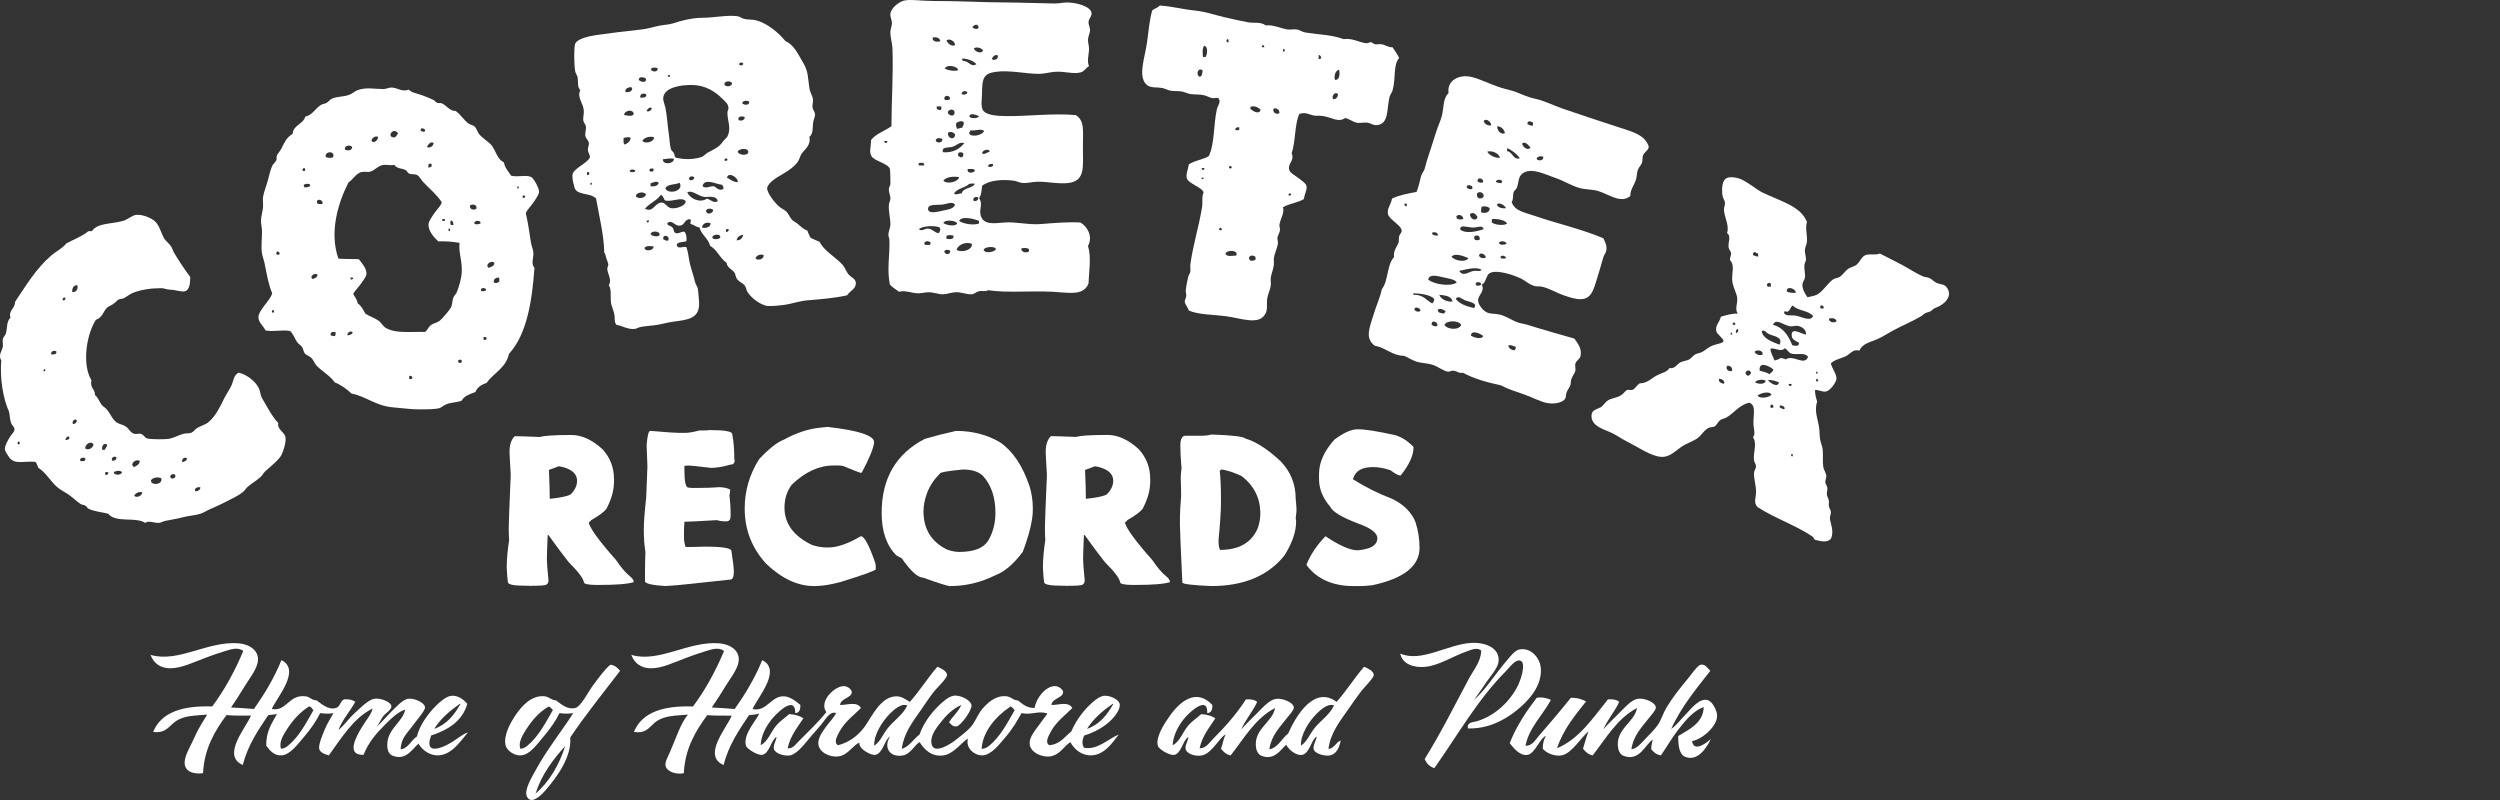 <?xml version="1.0" encoding="utf-8"?>
<!-- Generator: Adobe Illustrator 20.1.0, SVG Export Plug-In . SVG Version: 6.00 Build 0)  -->
<svg version="1.1" id="logos" xmlns="http://www.w3.org/2000/svg" xmlns:xlink="http://www.w3.org/1999/xlink" x="0px" y="0px"
	 viewBox="0 0 125 40" enable-background="new 0 0 125 40" xml:space="preserve">
<rect x="0" y="0" width="125" height="40" fill="#333333" stroke="none"/>
<g>
	<g>
		<path fill="#FFFFFF" d="M77.039,33.389c-0.047-0.493-0.486-1.026-1.069-0.916c-0.227,0.042-0.471,0.365-0.637,0.56
			c-0.576,0.678-1.059,1.456-1.629,1.961c0.21-0.293,0.41-0.586,0.636-0.916c0.188-0.275,0.547-0.666,0.586-0.993
			c0.083-0.7-0.678-0.969-1.324-0.942c-1.198,0.049-2.52,1.003-3.59,0.535c0.105,0.529,0.678,0.725,1.273,0.662
			c0.678-0.072,1.407-0.548,2.037-0.764c0.23-0.079,0.512-0.228,0.738-0.051c-0.002,0.538-0.375,0.959-0.611,1.401
			c-0.733,1.373-1.414,2.739-2.215,4.023c0.091,0.223,0.244,0.384,0.484,0.458c1.161-1.641,2.166-3.439,3.59-4.863
			c0.164-0.164,0.463-0.6,0.713-0.509c0.321,0.116-0.024,1.037-0.102,1.197c-0.413,0.854-1.182,1.566-2.088,1.833
			c-0.156,0.046-0.501,0.032-0.433,0.357c0.978,0.024,1.77-0.378,2.419-0.891C76.406,35.062,77.125,34.299,77.039,33.389z"/>
		<path fill="#FFFFFF" d="M85.849,35.706c-0.032-0.204-0.209-0.598-0.433-0.688c-0.423-0.17-0.873,0.44-1.095,0.662
			c-0.281,0.281-0.505,0.607-0.764,0.764c0.512-1.109,1.247-1.995,1.96-2.903c-0.142-0.117-0.237-0.349-0.484-0.306
			c-0.149,0.027-0.49,0.515-0.611,0.662c-0.429,0.521-0.769,0.938-1.095,1.477c-0.173,0.286-0.26,0.606-0.433,0.866
			c-0.145,0.217-0.406,0.47-0.611,0.687c-0.216,0.229-0.452,0.518-0.713,0.535c0.105-0.706,0.52-1.094,0.891-1.579
			c0.106-0.139,0.337-0.375,0.331-0.509c-0.012-0.271-0.61-0.491-0.917-0.433c-0.316,0.06-0.653,0.449-0.917,0.713
			c-0.293,0.293-0.605,0.589-0.789,0.815c0.208-0.497,0.605-0.939,0.789-1.375c-0.118-0.11-0.317-0.141-0.56-0.127
			c-0.736,0.91-1.44,1.988-2.546,2.444c0.315-0.95,0.895-1.634,1.452-2.342c-0.209-0.105-0.44-0.188-0.764-0.178
			c-0.509,0.638-1.071,1.299-1.604,1.91c-0.168,0.193-0.341,0.511-0.662,0.484c0.18-0.907,0.864-1.529,1.273-2.291
			c-0.182-0.086-0.469-0.159-0.713-0.102c-0.522,0.683-1.009,1.401-1.349,2.266c0.209,0.258,0.509,0.645,0.891,0.586
			c0.374-0.058,0.641-0.878,0.916-0.942c-0.092,0.171-0.163,0.363-0.153,0.636c0.19,0.227,0.603,0.39,0.942,0.331
			c0.514-0.09,1.011-0.956,1.349-1.197c0,0.025-0.021,0.03-0.025,0.051c-0.101,0.255-0.168,0.545-0.255,0.815
			c0.124,0.148,0.255,0.288,0.484,0.331c0.672-0.856,1.215-1.84,2.215-2.368c-0.111,0.723-1.106,1.052-0.942,2.012
			c0.024,0.143,0.108,0.318,0.28,0.382c0.799,0.296,1.078-0.586,1.451-0.815c-0.028,0.159-0.083,0.291-0.076,0.484
			c0.119,0.144,0.257,0.269,0.484,0.305c0.305-0.445,0.581-0.928,0.916-1.349c0.33-0.414,0.69-0.865,1.222-1.07
			c-0.017,0.79-0.715,1.118-1.273,1.451c-0.005,0.485,0.051,0.924,0.356,1.044c0.628,0.245,1.083-0.485,1.273-0.891
			c-0.134,0.117-0.832,0.72-0.942,0.102C85.112,36.973,85.936,36.266,85.849,35.706z"/>
		<path fill="#FFFFFF" d="M68.204,33.338c-0.485,0.559-0.883,1.204-1.375,1.757c-1.107-0.844-2.041,0.705-2.419,1.579
			c-0.316,0.245-0.526,0.727-0.942,0.79c0.103-0.707,0.521-1.095,0.891-1.579c0.106-0.139,0.337-0.375,0.331-0.509
			c-0.012-0.271-0.596-0.478-0.891-0.433c-0.338,0.052-0.672,0.442-0.942,0.713c-0.294,0.294-0.605,0.589-0.79,0.815
			c0.207-0.498,0.605-0.94,0.79-1.375c-0.119-0.11-0.317-0.141-0.56-0.127c-0.462,0.72-1.046,1.377-1.629,1.961
			c-0.191,0.191-0.377,0.497-0.688,0.484c0.136-0.628,0.49-1.038,0.789-1.502c-0.191-0.115-0.418-0.193-0.713-0.204
			c-0.205,0.19-0.443,0.336-0.637,0.56c-0.287,0.332-0.422,0.821-0.789,0.993c0.03-0.501,0.291-1.001,0.637-1.401
			c0.19-0.219,1.136-1.128,1.095-0.204c0.209-0.012,0.265-0.176,0.255-0.407c-0.798-0.854-1.61-0.192-2.139,0.56
			c-0.276,0.391-0.706,1.055-0.586,1.477c0.054,0.189,0.599,0.495,0.815,0.458c0.363-0.061,0.439-0.757,0.713-0.891
			c-0.026,0.236-0.201,0.436-0.127,0.636c0.078,0.214,0.493,0.348,0.815,0.28c0.493-0.104,0.893-0.935,1.171-1.044
			c-0.107,0.207-0.144,0.484-0.229,0.713c0.123,0.148,0.255,0.289,0.484,0.331c0.672-0.856,1.215-1.84,2.215-2.368
			c-0.107,0.718-1.106,1.049-0.942,2.012c0.024,0.143,0.107,0.318,0.28,0.382c0.626,0.232,0.934-0.293,1.222-0.56
			c0.124,0.259,0.509,0.556,0.79,0.509c0.386-0.065,0.471-0.788,0.738-0.916c-0.037,0.22-0.201,0.444-0.153,0.637
			c0.056,0.225,0.564,0.354,0.814,0.305c0.34-0.066,0.473-0.426,0.535-0.738c-0.191,0.031-0.363,0.432-0.611,0.407
			c0.11-0.831,0.603-1.411,1.07-2.088c0.168-0.244,0.354-0.517,0.586-0.815c0.108-0.14,0.612-0.644,0.611-0.789
			C68.686,33.547,68.353,33.396,68.204,33.338z M65.658,36.495c-0.194,0.269-0.316,0.592-0.611,0.789
			c-0.024-0.568,0.413-1.228,0.789-1.604c0.193-0.193,0.572-0.534,0.866-0.407C66.464,35.78,65.985,36.042,65.658,36.495z"/>
		<path fill="#FFFFFF" d="M30.521,33.236c-0.22,0.161-0.567,0.615-0.916,1.095c-0.182,0.25-0.565,1.004-0.84,1.069
			c-0.398,0.096-0.711-0.195-0.967-0.382c-0.231-0.004-0.342-0.18-0.56-0.203c-0.672-0.074-1.164,0.5-1.477,0.967
			c-0.255,0.381-0.592,1-0.484,1.477c0.058,0.254,0.425,0.544,0.789,0.509c0.443-0.043,0.796-0.569,1.095-0.917
			c0.329-0.382,0.616-0.791,0.815-1.197c0.201,0.037,0.487,0.037,0.688,0c-0.628,0.98-1.362,1.873-1.935,2.953
			c-0.113,0.213-0.542,0.898-0.382,1.222c0.229,0.464,0.786-0.149,0.942-0.331c0.576-0.67,1.302-1.665,1.222-2.623
			c0.782-1.162,1.653-2.234,2.495-3.335C30.879,33.404,30.759,33.261,30.521,33.236z M26.37,37.284
			c-0.092,0.076-0.218,0.155-0.356,0.153c-0.106-0.308,0.102-0.664,0.28-0.942c0.303-0.471,0.659-0.9,1.146-1.171
			c0.091,0.037,0.139,0.116,0.204,0.178C27.279,36.133,26.929,36.828,26.37,37.284z M26.778,39.678
			c0.311-0.97,0.869-1.694,1.477-2.368C27.976,38.21,27.466,39.101,26.778,39.678z"/>
		<path fill="#FFFFFF" d="M21.558,37.386c-0.161-0.121-0.07-0.412,0-0.611c0.847-0.282,1.55-0.707,1.808-1.579
			c-0.18-0.223-0.467-0.434-0.789-0.407c-0.257,0.021-0.581,0.303-0.764,0.484c-0.408,0.402-0.848,1.018-0.968,1.553
			c-0.289,0.181-0.448,0.618-0.815,0.636c0.035-0.589,0.323-0.781,0.636-1.222c0.103-0.145,0.593-0.705,0.586-0.866
			c-0.011-0.258-0.58-0.488-0.866-0.433c-0.257,0.05-0.609,0.431-0.84,0.662c-0.27,0.27-0.514,0.572-0.713,0.738
			c0.135-0.161,0.173-0.323,0.331-0.535c0.096-0.128,0.415-0.323,0.407-0.484c-0.011-0.233-0.568-0.441-0.866-0.382
			c-0.301,0.059-0.694,0.463-0.968,0.713c-0.337,0.307-0.562,0.666-0.815,0.84c0.213-0.534,0.575-0.918,0.84-1.4
			c-0.128-0.101-0.317-0.141-0.56-0.127C17,35.07,17.01,35.339,16.797,35.4c-0.397,0.113-0.736-0.222-0.968-0.382
			c-0.282-0.013-0.301-0.175-0.56-0.204c-0.845-0.096-0.931,0.775-1.681,0.636c0.249-0.569,1.482-1.95,0.484-2.444
			c-0.367,0.906-0.85,1.696-1.375,2.444c-0.378-0.029-0.752-0.063-1.146-0.076c0.22-0.315,0.45-0.681,0.688-1.069
			c0.221-0.361,0.549-0.773,0.637-1.146c0.147-0.629-0.414-0.95-0.942-0.993c-1.55-0.127-2.99,0.973-4.379,0.586
			c0-0.014-0.021-0.029-0.025,0c0.165,0.437,0.516,0.664,0.993,0.662c0.562-0.002,1.175-0.312,1.782-0.535
			c0.289-0.106,0.598-0.22,0.891-0.306c0.304-0.089,0.676-0.248,0.968-0.025c-0.426,1.017-0.937,1.949-1.553,2.775
			c-1.457-0.049-2.547,0.271-2.954,1.273c0.669,0.091,0.808-0.337,1.171-0.56c0.419-0.257,0.846-0.248,1.528-0.306
			c-0.144,0.259-0.417,0.643-0.611,1.095c-0.184,0.427-0.462,0.843-0.509,1.222c-0.069,0.553,0.485,0.678,0.917,0.611
			c0.051-1.212,0.597-2.132,1.171-2.903c0.34,0.031,0.783,0.027,1.222,0.025c-0.243,0.612-1.489,1.992-0.407,2.47
			c0.256-1,0.769-1.743,1.273-2.495c0.154-0.007,0.284-0.039,0.433-0.051c-0.248,0.456-0.546,0.863-0.535,1.579
			c0.182,0.252,0.415,0.519,0.789,0.484c0.424-0.04,0.815-0.592,1.095-0.916c0.354-0.411,0.628-0.818,0.815-1.197
			c0.189,0.032,0.475,0.043,0.662,0c-0.101,0.202-0.293,0.477-0.433,0.815c-0.115,0.278-0.319,0.765-0.28,0.968
			c0.036,0.186,0.279,0.277,0.484,0.331c0.629-0.864,1.24-1.883,2.19-2.342c-0.08,0.325-0.335,0.587-0.56,0.968
			c-0.254,0.429-0.792,1.372,0.102,1.349c0.263-0.644,0.638-1.071,1.095-1.528c0.291-0.291,0.615-0.613,0.993-0.738
			c-0.136,0.618-0.819,0.934-0.891,1.63c-0.036,0.347,0.044,0.6,0.28,0.687c0.651,0.241,0.956-0.338,1.273-0.611
			c0.198,0.349,0.604,0.604,0.993,0.586c0.697-0.033,1.132-0.751,1.477-1.146c-0.261,0.079-0.491,0.294-0.84,0.509
			C22.327,37.269,21.778,37.55,21.558,37.386z M22.984,35.196c0.046-0.007,0.052,0.024,0.025,0.025
			c-0.304,0.536-0.676,1.005-1.299,1.222C22.031,35.923,22.494,35.546,22.984,35.196z M14.404,37.284
			c-0.092,0.076-0.218,0.155-0.356,0.153c-0.106-0.322,0.111-0.678,0.28-0.942c0.309-0.481,0.644-0.866,1.12-1.171
			c0.136,0,0.14,0.131,0.229,0.178C15.313,36.133,14.962,36.828,14.404,37.284z"/>
		<path fill="#FFFFFF" d="M55.575,35.986c0.15-0.153,0.46-0.513,0.408-0.789c-0.045-0.233-0.502-0.44-0.789-0.407
			c-0.252,0.029-0.569,0.316-0.738,0.484c-0.392,0.387-0.705,0.858-0.891,1.299c-0.333,0.261-0.55,0.638-1.095,0.687
			c-0.247-0.13-0.034-0.479,0.077-0.687c0.26-0.49,0.779-0.872,1.069-1.171c-0.198-0.354-0.699-0.141-1.044-0.153
			c0.03-0.341,0.575-0.346,0.585-0.637c0.005-0.145-0.231-0.299-0.382-0.306c-0.493-0.022-0.978,0.615-1.044,1.095
			c-0.407,0-0.608-0.207-0.84-0.382c-0.219,0.01-0.319-0.177-0.56-0.204c-0.555-0.061-0.939,0.324-1.197,0.611
			c-0.216,0.241-0.318,0.543-0.509,0.815c-0.178,0.253-0.515,0.496-0.815,0.738c-0.226,0.183-1.081,0.76-1.222,0.255
			c-0.13-0.465,0.326-0.956,0.535-1.222c0.291-0.373,0.648-0.635,0.942-0.764c-0.147,0.345-0.429,0.556-0.611,0.866
			c0.088,0.091,0.194,0.238,0.382,0.204c0.209-0.038,0.782-0.824,0.738-1.069c-0.044-0.251-0.581-0.526-0.917-0.458
			c-0.261,0.053-0.581,0.351-0.764,0.535c-0.416,0.416-0.739,0.901-0.916,1.4c-0.299,0.22-0.536,0.634-0.891,0.713
			c0.114-0.786,0.523-1.316,0.993-1.986c0.178-0.254,0.368-0.55,0.611-0.866c0.121-0.157,0.664-0.664,0.662-0.84
			c-0.002-0.198-0.335-0.349-0.484-0.408c-0.484,0.56-0.884,1.204-1.375,1.757c-0.204-0.119-0.398-0.278-0.662-0.28
			c-0.808-0.005-1.254,1.052-1.604,1.528c-0.34,0.463-0.802,0.788-1.324,0.916c-0.247-0.13-0.034-0.479,0.076-0.687
			c0.26-0.49,0.779-0.872,1.069-1.171c-0.198-0.354-0.699-0.141-1.044-0.153c0.031-0.341,0.576-0.346,0.586-0.637
			c0.004-0.135-0.208-0.298-0.382-0.306c-0.463-0.021-1.287,0.766-0.891,1.299c-0.41,0.514-0.922,0.999-1.375,1.451
			c-0.15,0.15-0.308,0.396-0.56,0.356c0.136-0.628,0.49-1.038,0.789-1.502c-0.189-0.116-0.423-0.188-0.713-0.204
			c-0.207,0.187-0.442,0.336-0.636,0.56c-0.286,0.331-0.425,0.819-0.789,0.993c0.034-0.47,0.215-0.856,0.535-1.273
			c0.184-0.24,1.194-1.303,1.197-0.331c0.213-0.008,0.257-0.184,0.255-0.407c-0.26-0.214-0.532-0.428-0.84-0.433
			c-0.639-0.01-0.859,0.801-1.553,0.636c0.249-0.569,1.482-1.95,0.484-2.444c-0.367,0.906-0.85,1.696-1.375,2.444
			c-0.378-0.029-0.752-0.063-1.146-0.076c0.22-0.315,0.45-0.681,0.688-1.069c0.221-0.361,0.549-0.773,0.637-1.146
			c0.147-0.629-0.414-0.95-0.942-0.993c-1.55-0.127-2.99,0.973-4.379,0.586c0-0.014-0.02-0.029-0.025,0
			c0.165,0.437,0.516,0.664,0.993,0.662c0.563-0.002,1.175-0.312,1.782-0.535c0.289-0.106,0.599-0.22,0.891-0.306
			c0.304-0.089,0.676-0.248,0.968-0.025c-0.426,1.017-0.937,1.949-1.553,2.775c-1.457-0.049-2.547,0.271-2.954,1.273
			c0.686,0.11,0.808-0.338,1.171-0.56c0.417-0.255,0.847-0.249,1.528-0.306c-0.359,0.425-0.618,1.235-0.891,1.859
			c-0.093,0.212-0.26,0.503-0.229,0.688c0.052,0.311,0.546,0.463,0.917,0.382c0.051-1.212,0.597-2.132,1.171-2.903
			c0.34,0.031,0.783,0.027,1.222,0.025c-0.243,0.612-1.489,1.992-0.407,2.47c0.256-1,0.769-1.743,1.273-2.495
			c0.18-0.016,0.355-0.035,0.509-0.077c-0.133,0.333-0.823,1.027-0.662,1.604c0.046,0.166,0.594,0.497,0.815,0.458
			c0.364-0.063,0.439-0.756,0.713-0.891c-0.032,0.234-0.185,0.417-0.127,0.611c0.064,0.214,0.528,0.365,0.815,0.305
			c0.367-0.076,0.783-0.657,1.095-1.018c0.15-0.174,0.315-0.353,0.484-0.56c0.184-0.226,0.411-0.654,0.713-0.535
			c-0.13,0.252-0.331,0.44-0.509,0.688c-0.155,0.214-0.397,0.54-0.382,0.84c0.021,0.419,0.553,0.699,1.018,0.636
			c0.475-0.063,0.73-0.584,1.044-0.687c-0.083,0.29,0.561,0.649,0.789,0.611c0.386-0.065,0.467-0.789,0.738-0.916
			c-0.344,0.526-0.033,1.077,0.662,0.942c0.364-0.071,0.604-0.564,0.815-0.662c0.238,0.386,0.618,0.751,1.197,0.662
			c0.53-0.081,0.896-0.66,1.222-0.84c-0.144,0.482,0.344,0.865,0.738,0.84c0.441-0.028,0.852-0.582,1.12-0.891
			c0.361-0.416,0.613-0.848,0.815-1.222c0.504,0.112,0.848-0.143,1.299,0.025c-0.161,0.224-0.33,0.437-0.509,0.688
			c-0.153,0.213-0.397,0.509-0.382,0.815c0.024,0.476,0.725,0.742,1.146,0.611c0.416-0.129,0.592-0.506,0.891-0.687
			c0.199,0.363,0.552,0.655,0.993,0.662c0.703,0.011,1.118-0.648,1.426-1.044c-0.542,0.228-1.077,0.792-1.731,0.662
			c-0.132-0.162-0.085-0.418,0-0.611C54.72,36.625,55.227,36.34,55.575,35.986z M55.626,35.196c0.045-0.007,0.052,0.024,0.025,0.025
			c-0.305,0.536-0.675,1.005-1.299,1.222C54.675,35.925,55.135,35.545,55.626,35.196z M44.321,36.495
			c-0.195,0.27-0.313,0.595-0.611,0.789c-0.022-0.567,0.414-1.228,0.789-1.604c0.194-0.194,0.567-0.533,0.866-0.407
			C45.127,35.78,44.648,36.042,44.321,36.495z M49.464,37.284c-0.098,0.081-0.232,0.165-0.382,0.153
			c0.051-0.862,0.731-1.633,1.375-2.062c0.024-0.016,0.042-0.044,0.076-0.051c0.096,0.032,0.126,0.128,0.204,0.178
			C50.375,36.134,50.021,36.828,49.464,37.284z"/>
		<path fill="#FFFFFF" d="M44.495,8.45c0.023,0.08,0.026,0.664,0.025,0.738c-0.001,0.085-0.069,0.166-0.076,0.255
			c-0.013,0.173,0.083,0.355,0.076,0.484c-0.005,0.108-0.068,0.212-0.076,0.306c-0.028,0.314,0.081,0.696,0.076,0.993
			c-0.003,0.171-0.098,0.335-0.102,0.509c-0.001,0.084,0.047,0.175,0.051,0.255c0.035,0.727-0.136,1.475,0.026,2.241
			c0.132,0.139,0.301,0.242,0.458,0.356c0.295-0.081,0.58,0.052,0.891,0.076c0.205,0.016,0.397-0.052,0.611-0.051
			c0.218,0.001,0.461,0.104,0.688,0.102c0.197-0.002,0.406-0.087,0.611-0.102c0.294-0.021,0.584,0.119,0.84,0.102
			c0.119-0.008,0.22-0.124,0.357-0.153c0.176-0.037,0.322,0.037,0.458-0.051c0.917,0.143,2.1,0.022,3.208,0.077
			c0.829,0.041,1.547,0.225,1.808-0.407c0.024-0.585,0.148-1.329-0.025-1.884c0.263-0.473-0.045-0.99-0.382-1.171
			c-0.567-0.033-1.233,0.017-1.961,0.077c-0.643,0.052-1.28-0.125-1.833-0.077c-0.572,0.05-1.073,0.125-1.197-0.382
			c-0.074-0.303,0.133-0.553-0.076-0.84c0.119-0.135,0.128-0.381,0.153-0.611c0.34-0.284,1.037-0.337,1.604-0.254
			c0.13,0.019,0.248,0.085,0.357,0.102c0.265,0.04,0.474-0.035,0.738-0.051c0.518-0.032,1.156,0.14,1.68,0.051
			c0.786-0.134,0.662-0.819,0.662-1.782c0-0.837,0.094-1.322-0.357-1.604c-1.094-0.104-2.421,0.065-3.488,0.051
			c-0.438-0.006-1.043-0.039-1.171-0.331c-0.095-0.215-0.028-0.54-0.025-0.866c0.005-0.659,0.063-0.938,0.688-1.018
			c0.727-0.093,1.489,0.105,2.164,0.102c0.265-0.001,0.516-0.08,0.789-0.102c0.474-0.039,0.935,0.135,1.299,0.026
			c0.19-0.057,0.257-0.238,0.407-0.306c-0.12-0.273,0.004-0.583,0-0.891C54.448,2.275,54.396,2.13,54.4,1.983
			c0.004-0.158,0.103-0.325,0.102-0.484c-0.001-0.134-0.086-0.276-0.076-0.407c0.01-0.149,0.168-0.282,0.153-0.433
			c-0.035-0.34-0.734-0.52-1.171-0.535c-0.225-0.007-0.452,0.054-0.688,0.051c-0.744-0.01-1.536-0.046-2.368-0.051
			c-1.354-0.007-2.301-0.076-3.743-0.076c-0.512,0-1.042-0.088-1.375-0.025c-0.243,0.046-0.67,0.341-0.713,0.662
			c-0.021,0.156,0.074,0.306,0.077,0.458c0.002,0.142-0.069,0.287-0.077,0.433c-0.014,0.276,0.091,0.558,0.102,0.84
			c0.048,1.268-0.049,2.682-0.051,3.896c-0.331,0.237-0.77,0.367-1.018,0.688c-0.003,0.352-0.111,0.591,0.025,0.815
			C43.729,8.06,44.416,8.173,44.495,8.45z M51.446,12.448v0.127c-0.115,0.088-0.399,0.045-0.382-0.153
			C51.189,12.383,51.345,12.394,51.446,12.448z M49.791,12.448c0.007,0.127-0.521,0.265-0.611,0.051
			C49.232,12.311,49.784,12.311,49.791,12.448z M49.893,2.772c0.04,0.197-0.203,0.28-0.305,0.178
			C49.632,2.835,49.745,2.707,49.893,2.772z M46.506,12.244c-0.094-0.008-0.225,0.022-0.28-0.025
			c-0.058-0.204,0.269-0.187,0.305-0.077C46.535,12.188,46.501,12.196,46.506,12.244z M46.914,11.658
			c-0.215-0.04-0.301-0.228-0.535-0.229c-0.143-0.001-0.298,0.163-0.433,0.026c0.191-0.163,0.812-0.196,1.044-0.077
			C47.042,11.483,46.998,11.616,46.914,11.658z M47.219,12.55c0.086-0.081,0.166-0.07,0.28-0.025
			C47.559,12.769,47.194,12.742,47.219,12.55z M47.627,11.938c-0.099,0.015-0.172,0.032-0.305,0v-0.153
			c0.168-0.04,0.188-0.04,0.357,0C47.69,11.866,47.641,11.885,47.627,11.938z M47.168,11.149c0.065-0.18,0.643-0.138,0.688,0.025
			C47.771,11.352,47.286,11.254,47.168,11.149z M47.958,8.858c-0.056,0.252-0.611,0.363-0.789,0.178
			C47.285,8.845,47.682,8.805,47.958,8.858z M48.162,7.661c0.012,0.097-0.007,0.163-0.051,0.204C48,7.881,47.968,7.82,47.907,7.788
			C47.859,7.581,48.066,7.586,48.162,7.661z M48.467,9.189c0.138-0.007,0.152-0.022,0.28,0c-0.13,0.252-0.592,0.172-0.662,0.484
			c-0.143-0.009-0.298,0.102-0.382,0C47.858,9.412,48.26,9.398,48.467,9.189z M48.39,8.45c0.142,0.002,0.314-0.026,0.357,0.076
			C48.714,8.657,48.317,8.704,48.39,8.45z M48.9,9.876c0.043,0.101-0.055,0.193-0.204,0.178C48.588,9.92,48.783,9.786,48.9,9.876z
			 M47.83,12.499c0.059-0.271,0.474-0.433,0.764-0.306C48.64,12.471,48.14,12.659,47.83,12.499z M48.951,11.174
			c-0.257,0.102-0.768,0.029-0.993-0.127c0.104-0.27,0.786-0.101,0.993,0V11.174z M49.664,8.246
			c-0.011,0.094-0.174,0.132-0.254,0.077c-0.014-0.133,0.117-0.12,0.229-0.127C49.634,8.225,49.644,8.241,49.664,8.246z
			 M49.486,7.585c-0.13,0.021-0.28,0.184-0.382,0.076C49.105,7.513,49.453,7.392,49.486,7.585z M49.205,6.541
			c-0.06,0.216-0.599,0.334-0.738,0.153c-0.029-0.106,0.053-0.099,0.051-0.178C48.778,6.556,49.032,6.415,49.205,6.541z
			 M48.467,5.828c0.044-0.23,0.345-0.065,0.484-0.025C48.905,5.936,48.541,5.945,48.467,5.828z M49.154,2.518
			c-0.08,0.212-0.437,0.056-0.458-0.102C48.837,2.323,49.074,2.401,49.154,2.518z M48.874,1.244
			c0.015,0.053,0.063,0.073,0.051,0.153c-0.07,0.094-0.243,0.036-0.306-0.025C48.67,1.295,48.722,1.219,48.874,1.244z M48.11,2.925
			c0.315,0.016,0.544,0.118,0.713,0.28c-0.281,0.193-0.394-0.193-0.688-0.153C48.146,2.991,48.089,2.997,48.11,2.925z M48.365,4.605
			c0.009,0.129-0.195,0.148-0.28,0.102C48.068,4.55,48.284,4.519,48.365,4.605z M48.187,6.108c0.02,0.139-0.052,0.185-0.076,0.28
			c-0.117-0.016-0.146,0.057-0.255,0.051c-0.038-0.072-0.061-0.159-0.051-0.28C47.896,6.092,48.074,6.005,48.187,6.108z
			 M47.754,2.263c-0.199,0.075-0.357-0.097-0.433-0.229C47.439,1.888,47.76,2.047,47.754,2.263z M47.907,3.511
			c-0.214,0.066-0.509,0.003-0.662-0.076C47.305,3.194,47.894,3.304,47.907,3.511z M47.754,6.719
			c-0.004,0.313-0.383,0.222-0.357-0.076C47.513,6.55,47.688,6.618,47.754,6.719z M47.499,5.497
			c0.099-0.043,0.229-0.002,0.229,0.127C47.729,5.97,47.164,5.643,47.499,5.497z M47.499,4.962c-0.09,0.042-0.206,0.071-0.28,0
			C47.177,4.725,47.532,4.743,47.499,4.962z M47.55,7.355c0.276-0.035,0.376-0.278,0.662-0.204
			c-0.201,0.292-0.607,0.512-1.069,0.458C47.081,7.363,47.307,7.386,47.55,7.355z M47.041,5.497
			c-0.137,0.01-0.231-0.023-0.204-0.178h0.229C47.066,5.386,47.076,5.464,47.041,5.497z M47.117,6.948
			c0.037,0.206-0.294,0.233-0.331,0.076C46.82,6.845,47.045,6.918,47.117,6.948z M47.016,2.059
			c-0.147,0.055-0.418,0.033-0.382-0.178C46.779,1.827,47.007,1.893,47.016,2.059z M47.092,10.232c0.276-0.033,0.511-0.181,0.662,0
			c-0.067,0.211-0.349,0.245-0.637,0.305c-0.194,0.041-0.689,0.182-0.713-0.076C46.378,10.181,46.85,10.262,47.092,10.232z
			 M46.201,8.272h-0.255c0.003-0.046-0.031-0.054-0.025-0.102C45.995,8.134,46.261,8.092,46.201,8.272z M44.368,7.075
			c-0.006,0.113-0.165,0.08-0.153-0.025C44.26,7.064,44.364,7.019,44.368,7.075z"/>
		<path fill="#FFFFFF" d="M29.804,9.927c0.15,0.856,0.401,1.867,0.408,2.699c0.061,0.079,0.07,0.166,0.102,0.28
			c0.025,0.091,0.093,0.225,0.102,0.306c0.007,0.072-0.054,0.158-0.051,0.229c0.012,0.266,0.245,0.544,0.076,0.815
			c0.137,0.226,0.077,0.51,0.102,0.815c0.019,0.239,0.138,0.434,0.178,0.662c0.032,0.183-0.02,0.373,0.102,0.509
			c0.262,0.035,0.563,0.242,0.917,0.204c0.094-0.01,0.192-0.08,0.306-0.101c0.238-0.046,0.531-0.055,0.815-0.102
			c0.259-0.043,0.52-0.119,0.764-0.153c0.79-0.109,1.404-0.148,1.324-1.044c-0.017-0.19-0.027-0.41-0.051-0.586
			c-0.017-0.127-0.123-0.242-0.153-0.382c-0.066-0.309-0.174-0.578-0.255-0.917c-0.062-0.262-0.067-0.537-0.178-0.815
			c-0.243-0.014-0.402,0.119-0.484-0.102c0.056-0.165,0.316-0.125,0.484-0.178c0.04-0.15,0.005-0.401-0.102-0.484
			c-0.19-0.002-0.264,0.117-0.407,0.076c-0.146-0.041-0.083-0.168-0.178-0.28c-0.102-0.12-0.285-0.08-0.255-0.229
			c0.264-0.197,0.353,0.192,0.662,0.127c0.218-0.046,0.222-0.362,0.484-0.305c0.086,0.055-0.052,0.176,0.026,0.229
			c0.161,0.043,0.262,0.145,0.433,0.178c0.106,0.378,0.434,0.534,0.535,0.917c0.351,0.2,0.486,0.617,0.815,0.84
			c0.045,0.277,0.296,0.329,0.407,0.509c0.046,0.074,0.044,0.189,0.102,0.28c0.111,0.177,0.301,0.214,0.407,0.356
			c0.07,0.094,0.073,0.218,0.127,0.306c0.182,0.292,0.538,0.574,0.891,0.688c0.205,0.066,0.729-0.004,0.916-0.026
			c0.378-0.043,0.758-0.19,1.171-0.229c0.649-0.061,1.328-0.1,2.011-0.255c0.14-0.234,0.464-0.314,0.433-0.636
			c-0.02-0.211-0.257-0.265-0.382-0.433c-0.118-0.159-0.155-0.321-0.28-0.458c-0.339-0.371-0.953-0.719-1.146-1.146
			c-0.158-0.062-0.31-0.131-0.458-0.204c-0.05-0.12-0.116-0.223-0.153-0.356c-0.231-0.085-0.351-0.228-0.509-0.357
			c-0.083-0.067-0.191-0.112-0.255-0.178c-0.118-0.121-0.17-0.302-0.306-0.433c-0.078-0.075-0.203-0.122-0.305-0.204
			c-0.241-0.192-0.658-0.717-0.637-0.968c0.005-0.062,0.091-0.194,0.178-0.28c0.337-0.334,1.019-0.545,1.349-1.018
			c0.099-0.142,0.116-0.286,0.178-0.382c0.161-0.247,0.488-0.42,0.407-0.866c0.184-0.165,0.158-0.382,0.178-0.662
			C40.664,6,40.766,5.837,40.752,5.7c-0.011-0.113-0.112-0.217-0.127-0.331c-0.017-0.123,0.037-0.26,0.025-0.382
			c-0.018-0.192-0.149-0.371-0.178-0.56c-0.087-0.553-0.047-0.84-0.305-1.273c-0.248-0.416-0.462-0.915-0.891-1.095
			c-0.31-0.374-0.848-0.876-1.477-1.044c-0.185-0.049-0.415-0.021-0.611-0.076c-0.114-0.032-0.201-0.111-0.306-0.127
			c-0.48-0.076-1.163,0.074-1.757,0.077c-0.538,0.002-1.087,0.15-1.477,0.28c-0.183,0.061-0.392,0.063-0.611,0.102
			c-0.325,0.058-0.622,0.169-0.968,0.204c-0.791,0.08-1.537,0.178-2.266,0.28c-0.379,0.053-0.96,0.198-1.044,0.433
			c-0.066,0.183-0.06,1.041,0,1.375c0.021,0.118,0.117,0.22,0.127,0.331c0.026,0.283-0.019,0.452,0.127,0.611
			c-0.174,0.396,0.158,0.632,0.178,1.044c0.008,0.172-0.05,0.35-0.025,0.484c0.019,0.102,0.111,0.182,0.127,0.28
			c0.027,0.162-0.053,0.328-0.025,0.484c0.022,0.126,0.164,0.229,0.178,0.356c0.012,0.106-0.062,0.227-0.051,0.356
			c0.012,0.143,0.109,0.218,0.102,0.357c-0.12,0.289-0.794,0.543-0.866,0.84c-0.043,0.179,0.073,0.691,0.153,0.789
			C29,9.758,29.553,9.653,29.804,9.927z M38.18,12.753c0.035,0.21-0.312,0.31-0.407,0.153C37.822,12.78,38.017,12.681,38.18,12.753z
			 M32.223,12.397c0.091-0.127,0.276-0.093,0.458-0.076C32.692,12.536,32.257,12.593,32.223,12.397z M32.324,11.073
			c0.004-0.056,0.064-0.055,0.127-0.051c-0.004,0.047-0.017,0.085-0.051,0.102C32.344,11.138,32.364,11.075,32.324,11.073z
			 M32.528,11.709c0.025-0.186,0.46-0.172,0.458,0.026C32.926,11.886,32.582,11.802,32.528,11.709z M33.419,12.015
			c-0.102,0.056-0.174-0.015-0.255-0.051C33.117,11.694,33.502,11.759,33.419,12.015z M34.361,9.622
			c0.242-0.154,0.572,0.211,0.891,0.229c0.28-0.017,0.576-0.053,0.637,0.204c-0.18,0.137-0.376-0.08-0.535-0.127
			C34.998,10.173,34.514,9.94,34.361,9.622z M34.718,8.883c-0.012,0.1-0.16,0.164-0.255,0.102
			C34.396,8.842,34.632,8.75,34.718,8.883z M35.1,11.378c0.018-0.227,0.294-0.299,0.433-0.204
			C35.523,11.364,35.268,11.431,35.1,11.378z M35.303,10.563c-0.008-0.164,0.307-0.168,0.357-0.051
			C35.636,10.681,35.347,10.755,35.303,10.563z M35.634,11.913c-0.109-0.17,0.384-0.28,0.382-0.051
			C35.975,11.972,35.711,11.987,35.634,11.913z M36.169,9.443c-0.192,0.122-0.333-0.04-0.458-0.127
			c-0.205-0.029-0.465,0.158-0.586-0.025c0.126-0.406,0.684-0.069,0.993-0.051C36.126,9.317,36.197,9.331,36.169,9.443z
			 M36.245,8.043c-0.094-0.105,0.155-0.204,0.127-0.025C36.311,8.007,36.317,8.064,36.245,8.043z M36.322,11.607
			c-0.035-0.032-0.035-0.12,0-0.153h0.102c-0.004,0.029,0.005,0.045,0.025,0.051C36.415,11.548,36.384,11.593,36.322,11.607z
			 M36.831,12.015c0.032-0.172,0.155-0.253,0.331-0.28C37.119,11.896,37.041,12.021,36.831,12.015z M37.467,5.089
			c0.005,0.196-0.274,0.17-0.356,0.076C37.127,5.013,37.363,5.015,37.467,5.089z M37.162,3.18c-0.013,0.115-0.145,0.103-0.204,0.051
			C36.944,3.115,37.123,3.099,37.162,3.18z M37.238,5.853c0.002,0.155-0.171,0.212-0.306,0.153
			C36.859,5.789,37.128,5.803,37.238,5.853z M37.416,7.585c0.02,0.209-0.456,0.205-0.535,0C36.966,7.409,37.398,7.394,37.416,7.585z
			 M36.882,9.112c-0.239-0.016-0.364-0.145-0.535-0.229C36.425,8.551,36.947,8.91,36.882,9.112z M36.602,4.147
			c0.004,0.2-0.322,0.219-0.382,0.077C36.208,4.032,36.525,4.035,36.602,4.147z M33.419,3.74c0.067-0.008,0.084,0.035,0.076,0.102
			c-0.066,0.007-0.109-0.009-0.102-0.076C33.415,3.77,33.418,3.755,33.419,3.74z M34.59,4.249c0.676,0.005,1.162,0.325,1.528,0.687
			c0.132,0.131,0.275,0.235,0.305,0.433c0.014,0.092-0.049,0.158-0.051,0.255c-0.008,0.414,0.209,0.779,0,1.197
			c-0.036,0.071-0.142,0.145-0.204,0.229c-0.238,0.325-0.358,0.353-0.789,0.586c-0.088,0.047-0.194,0.171-0.28,0.204
			c-0.354,0.132-0.859,0.15-1.273,0.051c-0.116-0.025-0.083-0.148-0.127-0.229c-0.043-0.078-0.127-0.123-0.153-0.204
			c-0.058-0.181-0.065-0.491-0.102-0.738c-0.068-0.453-0.094-0.96-0.178-1.349c-0.035-0.161-0.127-0.341-0.102-0.509
			C33.241,4.353,34.069,4.245,34.59,4.249z M33.266,9.418c0.1-0.231,0.495-0.167,0.713-0.28C34.219,9.55,33.414,9.753,33.266,9.418z
			 M33.699,7.941c-0.004,0.259-0.557,0.323-0.56,0.025C33.303,7.94,33.549,7.901,33.699,7.941z M33.037,9.749
			c0.148,0.021,0.124,0.215,0.229,0.28c0.376,0.072,0.808-0.203,1.018,0.025c0.018,0.228-0.457,0.392-0.713,0.357
			c-0.212-0.029-0.296-0.264-0.458-0.28c-0.376-0.037-0.43,0.532-0.866,0.306C32.469,10.165,32.833,10.037,33.037,9.749z
			 M32.121,7.05c0.057-0.179,0.426-0.266,0.586-0.178C32.698,7.093,32.27,7.214,32.121,7.05z M32.655,8.578
			c-0.068-0.001-0.145,0.009-0.178-0.025V8.501c-0.008-0.094,0.155-0.093,0.204-0.051C32.702,8.522,32.645,8.516,32.655,8.578z
			 M32.528,9.316V9.163c0.122-0.023,0.3-0.143,0.407-0.025C32.898,9.295,32.738,9.331,32.528,9.316z M32.884,3.409
			c0.015,0.214-0.265,0.197-0.331,0.077C32.538,3.342,32.8,3.37,32.884,3.409z M32.579,5.395v0.051
			c-0.026,0.087-0.16,0.165-0.255,0.102C32.368,5.464,32.472,5.333,32.579,5.395z M32.324,4.758
			c-0.025,0.119-0.153,0.135-0.306,0.127c-0.045-0.188,0.149-0.248,0.28-0.178C32.295,4.737,32.304,4.753,32.324,4.758z
			 M32.299,3.944c0.027,0.24-0.295,0.143-0.357,0.051C31.915,3.796,32.249,3.857,32.299,3.944z M32.299,9.723
			C32.271,9.909,31.884,9.976,31.79,9.8C31.821,9.61,32.198,9.554,32.299,9.723z M31.484,8.578c-0.001-0.131,0.22-0.121,0.28-0.051
			C31.769,8.636,31.546,8.615,31.484,8.578z M31.56,4.351c0.011,0.023,0.022,0.045,0.051,0.051c-0.008,0.17-0.136,0.22-0.331,0.204
			C31.221,4.45,31.397,4.362,31.56,4.351z M31.688,5.7c-0.072,0.153-0.316,0.074-0.484,0.051C31.219,5.519,31.651,5.429,31.688,5.7z
			 M31.179,6.897c0.129-0.026,0.264-0.066,0.356,0c-0.03,0.182-0.152,0.273-0.305,0.331C31.153,7.177,31.184,7.019,31.179,6.897z
			 M29.523,9.138c0.098-0.02,0.098,0.122,0,0.102V9.138z M29.371,8.603c0.085-0.018,0.093,0.043,0.102,0.102
			c-0.051,0-0.032,0.07-0.102,0.051C29.336,8.723,29.336,8.635,29.371,8.603z"/>
		<path fill="#FFFFFF" d="M57.379,4.274c0.175,0.129,0.476,0.078,0.738,0.127c0.132,0.025,0.248,0.098,0.382,0.127
			c0.193,0.042,0.405,0.011,0.611,0.051c0.149,0.029,0.285,0.109,0.433,0.127c0.224,0.028,0.446,0.009,0.636,0.051
			c0.17,0.037,0.315,0.135,0.458,0.153c0.1,0.012,0.238-0.061,0.306,0.025c0.104,0.193-0.058,0.341-0.102,0.535
			c-0.166,0.739-0.108,1.765-0.407,2.342c-0.297,0.171-0.717,0.217-0.993,0.408c-0.032,0.234-0.157,0.499-0.102,0.687
			c0.084,0.287,0.764,0.447,0.84,0.713c-0.105,0.237-0.035,0.482-0.076,0.738c-0.153,0.954-0.466,1.938-0.586,2.877
			c-0.015,0.117,0.017,0.251,0,0.357c-0.013,0.077-0.084,0.152-0.102,0.229c-0.061,0.26-0.113,0.517-0.127,0.713
			c-0.005,0.071,0.031,0.169,0.025,0.255c-0.007,0.114-0.082,0.207-0.076,0.305c0.006,0.105,0.166,0.292,0.204,0.433
			c0.48,0.21,1.162,0.195,1.833,0.28c0.792,0.101,1.709,0.494,2.012-0.153c0.104-0.222,0.034-0.422,0.076-0.738
			c0.026-0.198,0.153-0.426,0.178-0.662c0.014-0.131-0.019-0.263,0-0.382c0.033-0.205,0.131-0.412,0.153-0.636
			c0.01-0.102-0.011-0.199,0-0.305c0.029-0.291,0.192-0.547,0.204-0.789c0.004-0.084-0.035-0.173-0.025-0.255
			c0.014-0.121,0.115-0.246,0.127-0.382c0.008-0.09-0.039-0.193-0.025-0.28c0.044-0.292,0.259-0.567,0.178-0.866
			c0.304-0.18,0.746-0.221,1.044-0.408c0.036-0.291,0.174-0.464,0.127-0.662c-0.031-0.134-0.301-0.306-0.433-0.407
			c-0.175-0.135-0.399-0.24-0.433-0.407c-0.068-0.33,0.279-0.408,0.127-0.815c0.202-0.579,0.138-1.423,0.382-1.961
			c0.304-0.109,0.493,0.03,0.713,0.076c0.131,0.027,0.295-0.001,0.459,0.025c0.49,0.078,0.767,0.34,1.12,0.102
			c0.203,0.036,0.342,0.172,0.56,0.229c0.173,0.045,0.352-0.021,0.535,0c0.17,0.019,0.305,0.142,0.484,0.127
			c0.618-0.052,0.492-0.791,0.637-1.4c0.028-0.119,0.119-0.213,0.153-0.331c0.18-0.634,0.017-1.257,0.331-1.629
			c-0.093-0.196-0.218-0.359-0.331-0.535c-0.206,0.014-0.375-0.123-0.56-0.153c-0.094-0.015-0.226,0.023-0.331,0
			C68.681,2.2,68.61,2.114,68.556,2.11c-0.077-0.006-0.172,0.062-0.255,0.051c-0.366-0.047-0.701-0.271-1.12-0.204
			c-0.58-0.221-1.27-0.228-1.91-0.331c-0.15-0.024-0.285-0.13-0.433-0.153c-0.154-0.024-0.304,0.023-0.458,0
			c-0.366-0.055-0.709-0.245-1.095-0.204c-0.262-0.192-0.565-0.1-0.866-0.153c-0.374-0.065-0.792-0.159-1.197-0.255
			c-0.47-0.111-0.946-0.279-1.451-0.331c-0.668-0.068-1.12-0.206-1.782-0.255c-0.093,0.119-0.276,0.148-0.382,0.255
			c-0.126,0.458-0.18,1.004-0.255,1.579C57.253,2.874,56.846,3.885,57.379,4.274z M60.077,8.883h0.102
			C60.199,8.981,60.057,8.981,60.077,8.883z M60.179,8.501C60.11,8.52,60.128,8.451,60.077,8.45c0-0.07,0.12-0.061,0.153-0.025
			C60.221,8.458,60.185,8.465,60.179,8.501z M66.952,3.485c0.048,0.189,0.041,0.53-0.204,0.509
			C66.688,3.794,66.768,3.525,66.952,3.485z M66.901,4.707c-0.02,0.141-0.073,0.25-0.229,0.255
			C66.54,4.842,66.741,4.54,66.901,4.707z M65.934,2.747c0.091,0.011,0.122,0.081,0.127,0.178C66,2.915,66.006,2.972,65.934,2.95
			V2.747z M64.431,9.698c0.033-0.033,0.094-0.033,0.127,0c0.011,0.08-0.055,0.082-0.127,0.077V9.698z M64.177,2.441
			c0.089,0.03,0.071,0.087,0.025,0.153C64.132,2.593,64.142,2.474,64.177,2.441z M63.693,5.42c0.182-0.012,0.27,0.069,0.28,0.229
			C63.85,5.77,63.579,5.608,63.693,5.42z M63.107,2.263c0.08-0.012,0.114,0.022,0.102,0.102c-0.059,0.008-0.098-0.004-0.127-0.025
			C63.095,2.319,63.109,2.298,63.107,2.263z M62.522,5.344c0.207-0.083,0.415,0.039,0.509,0.153c-0.08,0.26-0.405,0.044-0.509-0.051
			V5.344z M62.777,12.855v0.127c-0.058,0.044-0.142,0.061-0.255,0.051C62.311,12.826,62.629,12.678,62.777,12.855z M61.962,6.362
			V6.49c-0.071,0.029-0.132,0.029-0.204,0C61.774,6.395,61.837,6.348,61.962,6.362z M61.58,8.399
			c-0.049,0.05-0.156,0.027-0.127-0.076C61.523,8.295,61.595,8.283,61.58,8.399z M61.376,1.957c0.065,0.003,0.051,0.086,0.051,0.153
			C61.3,2.147,61.301,1.979,61.376,1.957z M61.809,12.779c-0.212,0.003-0.431,0.072-0.535-0.076
			C61.287,12.475,61.961,12.487,61.809,12.779z M61.096,11.506c-0.063,0.003-0.123,0.004-0.153-0.026
			c0.013-0.038,0.037-0.064,0.051-0.102C61.05,11.398,61.096,11.429,61.096,11.506z M60.205,2.289
			c0.212,0.038,0.163,0.418,0.076,0.56h-0.127C60.128,2.719,60.103,2.421,60.205,2.289z M60.128,3.51
			c-0.005,0.148-0.025,0.28-0.127,0.331C59.79,3.795,59.861,3.346,60.128,3.51z"/>
		<path fill="#FFFFFF" d="M69.396,10.691c0.059,0.297,0.668,0.556,0.688,0.84c0.007,0.106-0.093,0.156-0.127,0.28
			c-0.028,0.102-0.002,0.236-0.025,0.305c-0.07,0.21-0.286,0.425-0.229,0.738c-0.364,0.375-0.282,1.195-0.611,1.604
			c-0.096,0.447-0.259,0.768-0.407,1.248c-0.21,0.679-0.453,1.209,0.051,1.579c0.564,0.099,0.836,0.488,1.477,0.509
			c0.191,0.082,0.366,0.201,0.586,0.28c0.226,0.082,0.576,0.076,0.866,0.178c0.249,0.088,0.535,0.313,0.738,0.331
			c0.079,0.007,0.169-0.053,0.255-0.051c0.169,0.005,0.309,0.157,0.484,0.102c0.547,0.302,1.213,0.484,1.91,0.636
			c0.331,0.18,0.753,0.314,1.171,0.458c0.415,0.143,0.823,0.382,1.196,0.433c0.325,0.044,0.716-0.03,0.841-0.229
			c0.043-0.07,0.028-0.207,0.076-0.331c0.048-0.122,0.141-0.219,0.178-0.331c0.03-0.091,0.019-0.198,0.051-0.305
			c0.048-0.165,0.181-0.309,0.204-0.433c0.02-0.114-0.031-0.244,0-0.356c0.038-0.138,0.226-0.235,0.254-0.356
			c0.095-0.409-0.166-0.681-0.306-0.891c-0.759-0.219-1.64-0.464-2.342-0.688c-0.16-0.051-0.356-0.068-0.509-0.127
			c-0.311-0.12-0.583-0.314-0.866-0.382c-0.247-0.06-0.449-0.026-0.637-0.102c-0.197-0.08-0.461-0.398-0.458-0.611
			c0.004-0.292,0.365-0.459,0.178-0.789c0.206-0.058,0.216-0.449,0.382-0.56c0.336-0.225,1.249,0.087,1.629,0.28
			c0.192,0.098,0.38,0.295,0.662,0.357c0.105,0.023,0.223,0.003,0.331,0.025c0.297,0.062,0.583,0.223,0.84,0.331
			c0.306,0.128,0.64,0.238,0.891,0.28c0.769,0.13,0.858-0.479,1.044-1.044c0.116-0.354,0.208-0.719,0.306-1.044
			c0.034-0.114,0.14-0.23,0.153-0.356c0.026-0.257-0.067-0.391-0.153-0.586c-1.062-0.455-2.423-0.764-3.514-1.146
			c-0.409-0.143-0.921-0.215-1.069-0.662c0.101-0.16,0.04-0.347,0.102-0.509c0.029-0.078,0.122-0.124,0.153-0.204
			c0.114-0.298,0.056-0.54,0.28-0.713c0.44-0.34,1.152,0.053,1.681,0.229c0.375,0.125,0.728,0.358,1.145,0.484
			c0.312,0.094,0.658,0.07,0.942,0.153c0.56,0.163,1.146,0.656,1.629,0.255c-0.018-0.293,0.193-0.54,0.28-0.815
			c0.054-0.168,0.038-0.352,0.102-0.509c0.055-0.135,0.166-0.219,0.204-0.356c0.033-0.12,0.01-0.243,0.051-0.356
			c0.057-0.158,0.265-0.241,0.28-0.408c0.01-0.112-0.159-0.367-0.306-0.484c-0.316-0.251-0.789-0.376-1.273-0.535
			c-0.926-0.303-1.876-0.612-2.75-0.916c-0.433-0.151-0.894-0.386-1.349-0.484c-0.409-0.089-0.565-0.188-0.942-0.331
			c-0.248-0.094-0.526-0.144-0.789-0.229c-0.528-0.169-1.043-0.442-1.477-0.535c-0.62-0.132-1.214,0.196-1.12,0.815
			c-0.282,0.259-0.229,0.691-0.331,1.12c-0.057,0.237-0.192,0.515-0.28,0.789c-0.156,0.483-0.334,1.061-0.484,1.502
			c-0.044,0.13-0.06,0.265-0.102,0.382c-0.044,0.124-0.145,0.232-0.178,0.356c-0.075,0.276-0.117,0.536-0.229,0.79
			c-0.435,0.082-0.873,0.162-1.222,0.331C69.543,10.249,69.343,10.425,69.396,10.691z M75.787,17.336
			c0.015,0.091-0.029,0.123-0.051,0.178c-0.179-0.007-0.277-0.096-0.331-0.229C75.535,17.209,75.668,17.321,75.787,17.336z
			 M77.162,7.839c0.045,0.204-0.27,0.227-0.331,0.102C76.852,7.815,77.043,7.789,77.162,7.839z M76.653,6.133
			c0.004,0.063,0.004,0.123-0.026,0.153c-0.119,0.009-0.166-0.055-0.254-0.076C76.35,5.995,76.564,6.072,76.653,6.133z
			 M76.118,7.152c0.188-0.072,0.316,0.121,0.407,0.229C76.373,7.572,76.078,7.301,76.118,7.152z M70.72,15.452
			c0.038-0.149,0.28-0.042,0.306,0.051C71.004,15.657,70.712,15.567,70.72,15.452z M71.866,16.292
			c-0.111,0.062-0.208-0.001-0.28-0.051C71.535,15.967,71.917,16.072,71.866,16.292z M72.197,15.681
			c-0.135-0.035-0.323-0.016-0.305-0.204c0.141-0.08,0.297,0.018,0.382,0.077C72.286,15.634,72.205,15.621,72.197,15.681z
			 M71.968,14.739c0.299,0.032,0.599,0.063,0.662,0.331C72.429,15.123,72.035,14.983,71.968,14.739z M72.222,16.241
			c0.126-0.239,0.71-0.228,0.84,0C72.961,16.531,72.346,16.481,72.222,16.241z M72.783,14.943c0.141-0.191,0.303,0.007,0.484,0.077
			c0.227,0.088,0.641,0.126,0.433,0.382C73.326,15.316,72.982,15.202,72.783,14.943z M74.158,16.802
			c-0.069,0.201-0.511,0.063-0.611-0.026C73.566,16.453,74.072,16.71,74.158,16.802z M73.827,14.281
			c-0.156-0.172,0.147-0.236,0.229-0.102C74.06,14.293,73.941,14.285,73.827,14.281z M73.7,13.543c-0.27,0.038-0.549,0.322-0.739,0
			c0.297-0.051,0.836-0.237,1.12-0.051C73.97,13.6,73.859,13.52,73.7,13.543z M73.979,11.989c-0.072,0.031-0.157,0.031-0.229,0
			C73.557,11.748,74.053,11.654,73.979,11.989z M73.954,12.779c0.021-0.214,0.358-0.05,0.331,0.102
			C74.168,12.944,73.977,12.891,73.954,12.779z M74.056,10.614c-0.012-0.114,0.013-0.191,0.025-0.28
			c0.16-0.04,0.309-0.01,0.407,0.077C74.492,10.62,74.258,10.692,74.056,10.614z M74.361,7.584c0.206-0.074,0.583,0.063,0.637,0.305
			C74.762,7.911,74.472,7.773,74.361,7.584z M75.1,9.036c0.021,0.072-0.036,0.066-0.025,0.127c-0.095-0.024-0.225-0.013-0.28-0.076
			C74.824,8.962,75.008,8.97,75.1,9.036z M75.024,12.88c0.002-0.166,0.27-0.091,0.28,0.025C75.224,12.94,75.069,12.951,75.024,12.88
			z M74.947,12.142c0.045-0.127,0.374-0.087,0.382,0.051C75.213,12.24,74.994,12.282,74.947,12.142z M75.38,7.406
			c0.239,0.134,0.464,0.283,0.611,0.509c-0.338,0.106-0.352-0.325-0.637-0.356C75.351,7.496,75.35,7.436,75.38,7.406z M74.59,11.123
			c0.001-0.068-0.009-0.145,0.026-0.178c0.223,0,0.626,0.034,0.738,0.229C75.217,11.304,74.724,11.241,74.59,11.123z M74.845,10.207
			c0.168-0.099,0.38,0.06,0.458,0.204C75.161,10.43,74.859,10.401,74.845,10.207z M74.87,6.311c0.216,0.022,0.319,0.157,0.382,0.331
			C75.064,6.79,74.818,6.484,74.87,6.311z M74.565,6.261c-0.15,0.05-0.342-0.061-0.382-0.204
			C74.304,5.879,74.549,6.094,74.565,6.261z M74.158,9.112c-0.094,0.045-0.234,0.025-0.28-0.051
			C73.862,8.822,74.191,8.913,74.158,9.112z M73.852,9.672c0.132-0.148,0.352-0.012,0.331,0.127
			C74.158,9.971,73.792,9.999,73.852,9.672z M73.878,10.869c-0.114,0.227-0.367,0.066-0.382-0.153
			C73.632,10.557,73.827,10.722,73.878,10.869z M73.343,9.29c0.108-0.062,0.302-0.022,0.28,0.127
			c-0.074,0.099-0.204,0.018-0.28-0.025V9.29z M73.7,11.378c0.19-0.01,0.421-0.138,0.484,0.077
			c-0.307,0.112-0.891,0.256-1.171,0.025C72.975,11.191,73.431,11.392,73.7,11.378z M73.165,10.945
			c-0.083,0.052-0.274,0.03-0.331-0.025c0.002-0.036,0.004-0.072-0.025-0.077C72.884,10.665,73.166,10.76,73.165,10.945z
			 M73.419,12.906c-0.141,0.251-0.739,0.109-0.84-0.076C72.755,12.625,73.216,12.821,73.419,12.906z M71.611,11.633
			c0.107-0.054,0.307-0.009,0.28,0.153c-0.11-0.009-0.218-0.02-0.28-0.076V11.633z M72.426,13.924
			c0.19,0.035,0.371,0.101,0.407,0.204c-0.326,0.224-1.162,0.083-1.426-0.153C71.491,13.633,71.997,13.847,72.426,13.924z
			 M70.67,14.663c0.33,0.011,0.832,0.066,1.044,0.28c-0.003,0.107-0.046,0.174-0.102,0.229c-0.295-0.149-0.433-0.446-0.942-0.433
			V14.663z M70.339,10.182v0.127c-0.1,0.015-0.113-0.057-0.127-0.127H70.339z"/>
		<path fill="#FFFFFF" d="M26.723,13.39c-0.179-0.198-0.048-0.484-0.051-0.713c-0.003-0.195-0.093-0.347-0.127-0.56
			c-0.079-0.492-0.141-0.989-0.255-1.451c0.055-0.168,0.224-0.321,0.357-0.509c0.11-0.156,0.298-0.423,0.305-0.56
			c0.011-0.19-0.266-0.673-0.382-0.738c-0.252-0.143-0.666,0.019-1.018-0.076c-0.125-0.214-0.306-0.373-0.356-0.662
			c-0.33-0.165-0.393-0.538-0.586-0.815c-0.144-0.207-0.473-0.369-0.662-0.611c-0.083-0.106-0.124-0.278-0.204-0.357
			c-0.084-0.083-0.213-0.089-0.305-0.153c-0.255-0.177-0.412-0.476-0.662-0.637c-0.293,0.007-0.444-0.275-0.688-0.382
			c-0.065-0.028-0.16,0-0.229-0.025c-0.069-0.026-0.126-0.116-0.204-0.153c-0.201-0.094-0.395-0.169-0.56-0.229
			c-0.272-0.098-0.494-0.116-0.662-0.28c-0.312,0.139-0.582-0.102-0.866-0.102c-0.143,0-0.268,0.078-0.408,0.076
			c-0.448-0.004-0.85-0.099-1.273,0.051c-0.146,0.052-0.263,0.172-0.408,0.229c-0.302,0.119-0.622,0.079-0.891,0.204
			c-0.096,0.044-0.155,0.147-0.255,0.204c-0.088,0.05-0.202,0.055-0.28,0.102c-0.292,0.175-0.439,0.523-0.789,0.586
			c-0.108,0.392-0.594,0.408-0.636,0.866c-0.303,0.183-0.397,0.408-0.56,0.738c-0.06,0.121-0.196,0.257-0.229,0.356
			c-0.025,0.074,0.007,0.159-0.026,0.229c-0.047,0.102-0.153,0.172-0.204,0.28c-0.093,0.197-0.156,0.505-0.229,0.764
			c-0.078,0.276-0.198,0.573-0.229,0.789c-0.023,0.161,0.014,0.338,0,0.509c-0.018,0.217-0.093,0.436-0.102,0.637
			c-0.009,0.181,0.048,0.363,0.051,0.56c0.006,0.379-0.059,0.78,0,1.12c0.028,0.163,0.093,0.316,0.127,0.484
			c0.111,0.544,0.189,1.052,0.382,1.502c-0.081,0.347-0.681,0.831-0.688,1.197c-0.004,0.25,0.241,0.436,0.356,0.662
			c0.389,0.081,0.811-0.045,1.222,0.025c0.173,0.15,0.227,0.371,0.357,0.56c0.069,0.101,0.188,0.15,0.255,0.255
			c0.053,0.084,0.059,0.223,0.127,0.306c0.082,0.1,0.24,0.137,0.331,0.229c0.115,0.117,0.164,0.294,0.28,0.408
			c0.296,0.289,0.658,0.488,0.891,0.815c0.332,0.135,0.596,0.337,0.84,0.56c0.671,0.117,1.225,0.622,2.062,0.687
			c0.439,0.034,0.936,0.108,1.349,0.102c0.277-0.004,0.657,0.006,0.942-0.051c0.13-0.026,0.237-0.146,0.382-0.204
			c0.254-0.102,0.538-0.088,0.764-0.178c0.132-0.242,0.413-0.334,0.688-0.433c0.095-0.244,0.308-0.37,0.56-0.458
			c0.356-0.501,0.969-0.745,1.12-1.451C26.352,16.706,26.606,15.028,26.723,13.39z M26.137,9.774
			c0.059-0.008,0.098,0.004,0.127,0.025c-0.005,0.072-0.044,0.108-0.127,0.102V9.774z M25.883,9.316
			c0.089-0.028,0.068,0.156-0.025,0.102C25.854,9.372,25.888,9.364,25.883,9.316z M13.61,15.63c-0.048-0.048,0.015-0.046,0-0.127
			c0.085-0.018,0.093,0.043,0.102,0.102C13.689,15.625,13.654,15.632,13.61,15.63z M13.967,12.728
			c-0.076,0.03-0.087,0.007-0.153-0.025c-0.021-0.072,0.036-0.066,0.026-0.127c0.095-0.027,0.073,0.063,0.153,0.051
			C13.972,12.649,13.965,12.684,13.967,12.728z M15.265,8.527C14.963,8.661,15.24,8.18,15.265,8.527L15.265,8.527z M15.214,9.367
			c0.01-0.061-0.047-0.055-0.025-0.127c0.08-0.054,0.29-0.089,0.331,0.025C15.478,9.359,15.354,9.371,15.214,9.367z M22.547,11.022
			c0.1,0.019,0.121,0.116,0.127,0.229h-0.127C22.509,11.21,22.509,11.063,22.547,11.022z M22.445,11.429
			c0.086-0.026,0.04,0.079,0.051,0.127C22.408,11.574,22.405,11.467,22.445,11.429z M22.114,10.971
			c0.03-0.021,0.068-0.033,0.127-0.025v0.102h-0.127V10.971z M21.681,7.152c-0.012,0.154-0.182,0.269-0.331,0.203
			C21.386,7.221,21.565,7.046,21.681,7.152z M21.427,8.196c0.095-0.002,0.073-0.029,0.153,0v0.127
			c-0.053,0.015-0.073,0.063-0.153,0.051C21.382,8.331,21.449,8.288,21.427,8.196z M21.07,6.413
			c0.098,0.012,0.206,0.015,0.178,0.153c-0.095,0.052-0.167-0.002-0.229-0.051C21.033,6.477,21.057,6.451,21.07,6.413z
			 M19.899,6.668c-0.053,0.099-0.12,0.217-0.229,0.203C19.322,6.83,19.675,6.327,19.899,6.668z M18.906,6.846
			c0.002,0.186-0.265,0.362-0.331,0.178C18.605,6.896,18.758,6.774,18.906,6.846z M17.608,7.355
			c-0.007,0.182-0.238,0.191-0.356,0.127C17.189,7.256,17.544,7.227,17.608,7.355z M15.621,13.95
			c-0.011-0.023-0.022-0.046-0.051-0.051c-0.009-0.17,0.165-0.237,0.305-0.178C15.869,13.875,15.753,13.92,15.621,13.95z
			 M15.851,10.156c-0.049-0.271,0.315-0.178,0.28,0.025C16.057,10.237,15.902,10.202,15.851,10.156z M16.284,7.839
			c-0.053-0.272,0.456-0.329,0.382,0C16.601,7.922,16.353,7.904,16.284,7.839z M16.742,16.802c-0.096,0.019-0.122-0.031-0.204-0.025
			c-0.032-0.168,0.076-0.196,0.229-0.178C16.787,16.697,16.794,16.73,16.742,16.802z M17.378,16.776
			c-0.041-0.161,0.183-0.267,0.255-0.153C17.608,16.734,17.479,16.741,17.378,16.776z M17.531,13.975v-0.102
			c0.073-0.005,0.139-0.003,0.127,0.077C17.597,13.939,17.603,13.996,17.531,13.975z M20.51,18.966
			c-0.001-0.025-0.031-0.02-0.051-0.025c-0.003-0.063-0.004-0.123,0.025-0.153C20.652,18.783,20.665,18.951,20.51,18.966z
			 M23.082,18.125c-0.041-0.007-0.044,0.024-0.076,0.026c-0.072-0.005-0.108-0.044-0.102-0.127
			C22.99,17.966,23.121,17.945,23.082,18.125z M23.082,13.695c-0.023,0.232-0.126,0.646-0.255,0.942
			c-0.035,0.08-0.118,0.142-0.153,0.229c-0.07,0.18-0.059,0.381-0.127,0.509c-0.068,0.127-0.442,0.574-0.56,0.662
			c-0.165,0.123-0.33,0.114-0.484,0.255c-0.088,0.081-0.131,0.222-0.255,0.305c-0.778-0.02-1.464,0.088-1.961-0.204
			c-0.148-0.087-0.223-0.262-0.356-0.356c-0.218-0.155-0.454-0.212-0.662-0.356c-0.111-0.186-0.199-0.396-0.382-0.509
			c-0.033-0.205-0.151-0.324-0.229-0.484c0.082-0.139,0.23-0.284,0.357-0.458c0.102-0.141,0.288-0.38,0.305-0.509
			c0.036-0.276-0.218-0.552-0.382-0.764c-0.392-0.009-0.676-0.002-1.018-0.025c-0.479-1.365,0.017-2.86,0.509-3.819
			c0.205-0.115,0.367-0.439,0.637-0.509c0.149-0.039,0.317,0.017,0.458-0.025c0.221-0.066,0.375-0.293,0.636-0.331
			c0.198-0.028,0.32,0.038,0.56,0c0.125,0.193,0.371,0.158,0.56,0.255c0.064,0.033,0.104,0.148,0.178,0.178
			c0.13,0.054,0.282,0.004,0.407,0.077c0.116,0.067,0.194,0.237,0.306,0.356c0.317,0.337,0.653,0.602,0.916,0.993
			c-0.042,0.195-0.226,0.343-0.356,0.535c-0.108,0.158-0.292,0.41-0.305,0.56c-0.029,0.317,0.261,0.661,0.484,0.866
			c0.376-0.014,0.721,0.016,1.069,0.076C22.913,12.61,23.14,13.11,23.082,13.695z M23.514,10.258
			c0.143-0.061,0.35-0.027,0.306,0.178C23.679,10.547,23.432,10.442,23.514,10.258z M23.718,11.175c-0.028-0.164,0.341-0.19,0.306,0
			C23.925,11.211,23.795,11.249,23.718,11.175z M24.049,14.535c-0.054-0.179,0.276-0.166,0.255-0.025
			C24.254,14.551,24.119,14.592,24.049,14.535z M24.227,17.005c-0.001-0.025-0.031-0.02-0.051-0.025v-0.127
			c0.063-0.003,0.123-0.004,0.153,0.025C24.336,16.961,24.299,17,24.227,17.005z M24.431,13.39c-0.199-0.144,0.123-0.398,0.28-0.255
			C24.756,13.264,24.567,13.358,24.431,13.39z M24.966,14.077c-0.055,0.064-0.213,0.117-0.28,0.025
			c-0.004-0.165,0.107-0.215,0.255-0.229C24.98,13.911,24.963,14.004,24.966,14.077z"/>
		<path fill="#FFFFFF" d="M97.328,14.357c-0.123-0.159-0.294-0.126-0.484-0.204c-0.134-0.055-0.245-0.197-0.382-0.255
			c-0.091-0.038-0.213-0.038-0.306-0.077c-0.364-0.153-0.721-0.402-1.069-0.586c-0.391-0.206-0.76-0.384-1.095-0.56
			c-0.209,0.107-0.556-0.016-0.764,0.102c-0.176,0.1-0.255,0.366-0.433,0.484c-0.103,0.068-0.259,0.097-0.382,0.178
			c-0.163,0.109-0.27,0.31-0.433,0.408c-0.1,0.06-0.236,0.057-0.331,0.127c-0.294,0.217-0.515,0.617-0.814,0.764
			c-0.142,0.07-0.307,0.081-0.459,0.127c-0.118-0.159-0.264-0.405-0.255-0.636c0.005-0.118,0.109-0.24,0.127-0.357
			c0.027-0.172-0.049-0.41-0.025-0.637c0.008-0.081,0.074-0.178,0.076-0.255c0.006-0.178-0.072-0.336-0.051-0.509
			c0.017-0.143,0.096-0.272,0.102-0.408c0.014-0.337-0.097-0.662,0-0.968c-0.259-0.612-0.845-0.868-1.553-1.171
			c-0.226-0.097-0.439-0.186-0.637-0.28c-0.229-0.109-0.376-0.233-0.56-0.357c-0.166-0.111-0.426-0.275-0.56-0.331
			c-0.163-0.068-0.438-0.126-0.637-0.076c-0.31,0.078-0.324,0.542-0.28,0.891c0.018,0.141,0.117,0.243,0.127,0.382
			c0.007,0.092-0.056,0.213-0.051,0.331c0.015,0.392,0.285,0.795,0.153,1.171c0.225,0.163,0.04,0.461,0.077,0.713
			c0.018,0.123,0.122,0.203,0.127,0.305c0.005,0.109-0.079,0.219-0.051,0.331c0.23,0.26,0.101,0.571,0.102,0.942
			c0.001,0.367,0.24,0.708,0.255,0.968c0.016,0.284-0.129,0.545,0.025,0.764c-0.337-0.006-0.573,0.089-0.84,0.153
			c-0.086,0.318-0.297,0.438-0.229,0.738c0.029,0.127,0.377,0.382,0.356,0.484c-0.023,0.115-0.314,0.131-0.56,0.229
			c-0.191,0.077-0.373,0.242-0.484,0.305c-0.113,0.064-0.265,0.08-0.357,0.127c-0.095,0.049-0.247,0.222-0.306,0.255
			c-0.133,0.074-0.348,0.089-0.458,0.153c-0.156,0.091-0.277,0.337-0.535,0.28c-0.129,0.21-0.385,0.239-0.611,0.357
			c-0.27,0.14-0.499,0.406-0.866,0.407c-0.159,0.072-0.221,0.271-0.382,0.331c-0.042,0.016-0.175-0.02-0.255,0
			c-0.089,0.022-0.154,0.174-0.331,0.28c-0.187,0.112-0.466,0.142-0.611,0.229c-0.178,0.107-0.259,0.29-0.382,0.356
			c-0.226,0.122-0.436,0.132-0.458,0.382c-0.052,0.577,0.653,0.724,1.044,0.917c0.23,0.113,0.46,0.28,0.713,0.407
			c0.548,0.275,1.011,0.607,1.502,0.738c0.566,0.151,0.831-0.186,1.222-0.458c0.276-0.192,0.621-0.285,0.84-0.458
			c0.218-0.174,0.329-0.417,0.56-0.509c0.086-0.034,0.195-0.019,0.254-0.051c0.132-0.07,0.185-0.249,0.306-0.331
			c0.089-0.06,0.216-0.075,0.306-0.127c0.379-0.221,0.648-0.637,1.146-0.738c0.357,0.148,0.179,0.594,0.204,1.095
			c0.012,0.254,0.11,0.467-0.026,0.637c0.224,0.315-0.003,0.783,0.051,1.146c0.017,0.116,0.103,0.199,0.102,0.305
			c-0.001,0.11-0.097,0.213-0.102,0.331c-0.011,0.295,0.112,0.654,0.102,0.967c-0.009,0.299-0.135,0.526,0.077,0.738
			c0.85,0.558,1.912,0.906,2.75,1.477c0.044,0.041,0.075,0.095,0.102,0.153c0.278,0.07,0.633,0.181,0.815-0.051
			c0.179-0.384-0.033-0.756-0.051-1.018c-0.006-0.097,0.056-0.209,0.051-0.306c-0.005-0.096-0.082-0.198-0.102-0.306
			c-0.015-0.079,0.012-0.169,0-0.255c-0.017-0.122-0.092-0.221-0.102-0.331c-0.009-0.103,0.039-0.228,0.025-0.331
			c-0.012-0.093-0.096-0.18-0.102-0.28c-0.006-0.103,0.059-0.206,0.051-0.306c-0.012-0.157-0.131-0.309-0.153-0.458
			c-0.039-0.275-0.003-0.54-0.026-0.84c-0.011-0.154-0.093-0.334-0.127-0.509c-0.036-0.188-0.025-0.387-0.051-0.586
			c-0.055-0.427-0.262-0.853-0.102-1.324c-0.05-0.171-0.122-0.426-0.102-0.586c0.204-0.003,0.376,0.12,0.56,0.076
			c0.214-0.051,0.506-0.482,0.509-0.637c0.005-0.244-0.239-0.536-0.28-0.764c0.181-0.192,0.461-0.228,0.738-0.356
			c0.219-0.101,0.369-0.388,0.688-0.28c0.161-0.386,0.566-0.417,0.968-0.611c0.234-0.113,0.46-0.257,0.687-0.382
			c0.468-0.258,0.983-0.466,1.4-0.713c0.1-0.059,0.169-0.137,0.255-0.178c0.074-0.035,0.153-0.04,0.229-0.077
			c0.067-0.032,0.154-0.142,0.255-0.178C97.207,15.244,97.682,14.814,97.328,14.357z M86.176,19.195
			c-0.113-0.048-0.252-0.07-0.229-0.255c0.161,0.001,0.247,0.076,0.28,0.204C86.204,19.155,86.181,19.166,86.176,19.195z
			 M86.38,18.278c0.141,0.02,0.24,0.082,0.229,0.255C86.443,18.641,86.225,18.415,86.38,18.278z M86.532,16.725
			c-0.011-0.053,0.017-0.067,0.025-0.102c0.045,0.006,0.058,0.044,0.051,0.102H86.532z M86.761,16.241h-0.127
			c-0.022-0.081,0.04-0.079,0.051-0.127C86.737,16.129,86.781,16.154,86.761,16.241z M86.812,16.649
			c-0.055-0.095,0.003-0.145,0.051-0.203C86.966,16.477,86.895,16.648,86.812,16.649z M87.423,18.788
			c-0.094,0.001-0.112-0.074-0.153-0.127c0.028-0.169,0.237-0.186,0.28-0.025C87.542,18.719,87.474,18.745,87.423,18.788z
			 M89.791,14.637c-0.1,0.016-0.377,0.009-0.458-0.077C89.344,14.256,89.806,14.451,89.791,14.637z M89.536,16.318
			c0.108,0.008,0.219-0.039,0.331-0.025c0.261,0.033,0.457,0.219,0.433,0.433c-0.21-0.007-0.764-0.417-0.713,0.076
			c0.018,0.173,0.195,0.247,0.356,0.331c0.049,0.203-0.219,0.164-0.331,0.127c-0.192-0.47-0.436-0.888-0.967-1.018
			C88.811,15.869,89.193,16.294,89.536,16.318z M88.518,14.154c0.035,0.033,0.025,0.11,0.025,0.178h-0.153
			C88.306,14.245,88.35,14.121,88.518,14.154z M88.442,16.7c0.27,0.128,0.721,0.141,0.535,0.535
			c-0.366-0.145-0.85-0.302-0.891-0.688C88.27,16.489,88.273,16.619,88.442,16.7z M88.671,18.482
			c-0.029,0.115-0.134,0.154-0.204,0.229c-0.122-0.099-0.32-0.121-0.484-0.178C87.924,18.007,88.529,18.333,88.671,18.482z
			 M87.652,12.753c-0.02-0.088,0.028-0.107,0.051-0.153c0.09,0.003,0.114,0.073,0.204,0.076v0.153
			C87.803,12.823,87.734,12.782,87.652,12.753z M87.729,17.591c0.106-0.124,0.425-0.085,0.407,0.127
			C88.014,17.813,87.777,17.723,87.729,17.591z M87.754,19.119c0.061-0.13,0.403-0.178,0.535-0.076
			C88.227,19.243,87.914,19.205,87.754,19.119z M87.882,19.781c0.102-0.113,0.592-0.256,0.688-0.051
			C88.486,19.879,87.975,19.956,87.882,19.781z M88.671,20.366c-0.03,0.021-0.068,0.034-0.127,0.025
			c-0.035-0.033-0.035-0.12,0-0.153h0.102C88.635,20.3,88.692,20.294,88.671,20.366z M88.391,19.017
			c0.174-0.05,0.411,0.043,0.56,0.102C88.875,19.416,88.508,19.132,88.391,19.017z M88.976,20.366
			c-0.003-0.046,0.031-0.054,0.025-0.102c0.108,0.027,0.237,0.034,0.229,0.178C89.146,20.503,89.062,20.386,88.976,20.366z
			 M89.435,19.195c0.063-0.003,0.123-0.004,0.153,0.025c-0.014,0.021-0.027,0.041-0.026,0.077
			C89.475,19.308,89.417,19.289,89.435,19.195z M89.638,22.81c-0.085,0.026-0.084-0.035-0.077-0.102h0.077V22.81z M89.282,17.973
			c-0.05-0.052-0.164-0.04-0.229-0.077c-0.105,0.047-0.196,0.11-0.331,0.127c-0.063-0.2-0.181-0.345-0.203-0.586
			c0.24-0.073,0.528,0.198,0.713-0.025c0.147,0.062,0.164,0.193,0.305,0.254c0.262,0.115,0.7-0.082,0.866,0.178
			C90.213,18.326,89.662,17.702,89.282,17.973z M89.791,15.783c-0.242-0.04-0.545,0.043-0.586-0.153
			c0.001-0.128,0.075-0.025,0.178-0.051c0.131-0.055,0.135-0.238,0.255-0.305c0.241,0.277,0.797,0.238,1.018,0.534
			C90.512,16.098,90.077,15.831,89.791,15.783z M90.81,18.584c0.098-0.02,0.098,0.122,0,0.102V18.584z M90.81,19.068V18.94
			c0.072,0.005,0.108,0.044,0.102,0.127H90.81z M91.013,15.401c-0.008-0.059,0.004-0.098,0.025-0.127h0.102
			c0.011,0.048,0.055,0.064,0.051,0.127C91.158,15.438,91.047,15.438,91.013,15.401z M91.446,15.936
			c0.149-0.06,0.36-0.019,0.382,0.127C91.714,16.172,91.435,16.11,91.446,15.936z"/>
		<path fill="#FFFFFF" d="M8.263,26.044c0.277-0.06,0.564-0.094,0.866-0.178c0.291-0.081,0.61-0.089,0.891-0.178
			c0.162-0.051,0.346-0.175,0.535-0.255c0.186-0.078,0.39-0.168,0.56-0.255c0.364-0.187,0.79-0.375,1.044-0.586
			c0.082-0.068,0.138-0.177,0.229-0.255c0.188-0.161,0.437-0.305,0.636-0.484c0.089-0.079,0.145-0.2,0.229-0.28
			c0.216-0.203,0.686-0.565,0.815-0.815c0.104-0.202,0.254-0.666,0.204-0.916c-0.045-0.226-0.43-0.386-0.356-0.688
			c-0.299-0.308-0.557-0.805-0.815-1.247c-0.079-0.135-0.086-0.338-0.153-0.484c-0.164-0.357-0.632-0.714-1.018-0.789
			c-0.252,0.125-0.256,0.421-0.356,0.637c-0.102,0.218-0.25,0.424-0.356,0.636c-0.209,0.418-0.423,0.891-0.789,1.197
			c-0.169,0.141-0.392,0.185-0.586,0.306c-0.089,0.055-0.16,0.181-0.28,0.229c-0.1,0.04-0.239,0.016-0.382,0.051
			c-0.243,0.06-0.514,0.223-0.764,0.255c-0.2,0.025-0.861,0.032-1.069-0.025C7.24,21.89,7.181,21.727,7.041,21.69
			c-0.095-0.025-0.218,0.031-0.331,0c-0.183-0.05-0.278-0.267-0.407-0.357c-0.145-0.1-0.327-0.119-0.458-0.204
			c-0.226-0.144-0.309-0.428-0.509-0.662c-0.077-0.091-0.191-0.144-0.255-0.229c-0.116-0.157-0.167-0.349-0.331-0.484
			c0.008-0.313-0.267-0.344-0.178-0.738c-0.504-0.85-0.216-2.373,0.229-3.03c0.328-0.106,0.362-0.424,0.56-0.611
			c0.058-0.055,0.194-0.1,0.305-0.178c0.103-0.072,0.191-0.184,0.28-0.229c0.067-0.034,0.156-0.016,0.229-0.051
			c0.178-0.086,0.3-0.208,0.484-0.28c0.397-0.155,0.898-0.231,1.426-0.229c0.106,0,0.271,0.076,0.433,0.076
			c0.243,0.001,0.554,0.129,0.738,0.076c0.245-0.07,0.257-0.488,0.255-0.713c-0.282-0.374-0.58-0.826-0.815-1.222
			c-0.052-0.087-0.073-0.189-0.127-0.28c-0.103-0.174-0.291-0.288-0.382-0.458c-0.15-0.282-0.21-0.602-0.433-0.815
			c-0.177-0.169-0.603-0.349-0.917-0.331c-0.229,0.013-0.446,0.24-0.688,0.306c-0.627,0.169-1.271,0.093-1.553,0.509
			c-0.073,0.003-0.167-0.014-0.204,0.025c-0.308,0.243-0.709,0.394-1.069,0.586c-0.214,0.262-0.515,0.398-0.764,0.611
			c-0.745,0.64-1.259,1.494-1.808,2.317c0.002,0.356-0.334,0.401-0.229,0.79c-0.206,0.196-0.147,0.514-0.229,0.789
			c-0.029,0.099-0.13,0.176-0.153,0.28c-0.025,0.116,0.023,0.256,0,0.382c-0.039,0.216-0.243,0.416-0.076,0.688
			c-0.076,0.852,0.083,1.9,0.382,2.546c0.045,0.155,0.038,0.357,0.102,0.56c0.043,0.138,0.175,0.217,0.178,0.331
			c0.004,0.136-0.15,0.249-0.229,0.382c-0.099,0.167-0.266,0.45-0.255,0.611c0.008,0.11,0.121,0.265,0.178,0.356
			c0.286,0.458,0.709,0.229,1.349,0.28c0.076,0.077,0.101,0.205,0.153,0.305c0.378,0.235,0.586,0.646,0.916,0.942
			c0.164,0.147,0.406,0.263,0.611,0.407c0.203,0.142,0.394,0.338,0.586,0.458c0.061,0.039,0.155,0.034,0.229,0.076
			c0.06,0.035,0.097,0.124,0.153,0.153c0.281,0.147,0.654,0.168,0.993,0.255c0.389,0.479,1.351,0.136,1.859,0.458
			c0.145-0.136,0.447,0.011,0.662,0C8.041,26.141,8.149,26.069,8.263,26.044z M10.02,24.364c-0.006,0.147-0.118,0.188-0.255,0.204
			C9.698,24.424,9.841,24.338,10.02,24.364z M9.358,22.938c-0.031,0.105-0.139,0.133-0.229,0.178
			C9.03,22.983,9.249,22.788,9.358,22.938z M8.772,23.778c0.003,0.122-0.085,0.153-0.204,0.153c0.009-0.043-0.02-0.048-0.051-0.051
			C8.475,23.708,8.731,23.64,8.772,23.778z M0.981,22.199c-0.029-0.004-0.045,0.006-0.051,0.026c-0.082-0.008-0.056-0.14,0-0.153
			C0.986,22.076,0.985,22.136,0.981,22.199z M2.178,18.558c-0.011-0.053,0.017-0.067,0.025-0.101
			C2.3,18.457,2.296,18.589,2.178,18.558z M2.56,17.718c-0.036-0.164,0.154-0.207,0.255-0.153
			C2.846,17.733,2.703,17.726,2.56,17.718z M3.145,15.019c-0.055-0.079,0.052-0.186,0.127-0.127
			C3.278,14.983,3.236,15.025,3.145,15.019z M3.273,21.996c0.006-0.102,0.131-0.247,0.204-0.127
			C3.46,21.963,3.398,22.01,3.273,21.996z M3.655,21.206c-0.082-0.109,0.054-0.301,0.178-0.204
			C3.851,21.148,3.758,21.183,3.655,21.206z M3.604,14.587c0.008-0.187,0.07-0.321,0.255-0.331
			C3.944,14.434,3.778,14.666,3.604,14.587z M4.011,23.04c-0.042-0.162,0.162-0.181,0.255-0.127
			C4.299,23.079,4.108,23.078,4.011,23.04z M4.266,22.428c-0.028-0.231,0.307-0.41,0.408-0.203
			C4.653,22.405,4.411,22.531,4.266,22.428z M5.106,22.48c-0.034-0.222,0.139-0.373,0.255-0.229
			c-0.031,0.105-0.084,0.188-0.153,0.255C5.162,22.508,5.154,22.474,5.106,22.48z M5.284,23.753
			c-0.021-0.03-0.034-0.068-0.025-0.127c0.032-0.035,0.12-0.035,0.153,0C5.427,23.726,5.354,23.738,5.284,23.753z M5.819,22.861
			c0.012,0.139-0.082,0.173-0.204,0.178C5.521,22.918,5.701,22.77,5.819,22.861z M5.692,23.6c0.128-0.06,0.283-0.098,0.407,0
			C6.102,23.768,5.68,23.792,5.692,23.6z M6.608,23.243c0.02-0.163,0.206-0.28,0.382-0.203c-0.01,0.185-0.145,0.245-0.28,0.305
			C6.638,23.349,6.646,23.273,6.608,23.243z M6.71,24.797c0.045-0.138,0.246-0.24,0.407-0.178
			C7.096,24.791,6.857,24.906,6.71,24.797z M7.576,24.134c0.01-0.061-0.047-0.055-0.026-0.127c0.114-0.131,0.31-0.171,0.509-0.102
			C8.147,24.168,7.775,24.279,7.576,24.134z"/>
		<path fill="#FFFFFF" d="M25.477,22.591c0,0.111,0.02,0.493,0.06,1.146c-0.067,1.581-0.101,2.466-0.101,2.653
			c0,0.198,0.007,0.405,0.02,0.623c-0.077,0.493-0.117,0.941-0.121,1.347c0.017,0.362,0.037,0.61,0.06,0.744
			c0,0.121,0.282,0.181,0.844,0.181h0.221c0.03,0,0.057,0.007,0.08,0.02c0.023-0.013,0.05-0.02,0.081-0.02h0.241
			c0.171,0,0.271-0.007,0.301-0.02c0.174,0,0.261-0.087,0.261-0.261c-0.054-0.539-0.08-0.881-0.08-1.025
			c0-0.191,0.013-0.6,0.04-1.226h0.04c0.412,0.576,0.747,1.025,1.005,1.347c0.483,0.483,0.737,0.817,0.764,1.005
			c0,0.094,0.214,0.141,0.643,0.141h0.141c0.858,0,1.427-0.047,1.709-0.141c0-0.097-0.067-0.198-0.201-0.302
			c-0.201-0.161-0.429-0.429-0.684-0.804c-0.827-0.931-1.283-1.554-1.367-1.869c0.08-0.06,0.12-0.101,0.12-0.121
			c0.379-0.214,0.633-0.402,0.764-0.563c0.255-0.479,0.382-0.935,0.382-1.367v-0.12c0-0.573-0.188-1.069-0.563-1.487
			c-0.523-0.483-1.045-0.723-1.568-0.723c-0.844,0-1.367,0.033-1.568,0.1c-0.643-0.027-1.065-0.04-1.266-0.04
			C25.564,21.978,25.477,22.239,25.477,22.591z M27.929,23.314l0.141,0.02c0.523,0.124,0.784,0.359,0.784,0.704
			c0,0.241-0.107,0.469-0.321,0.683c-0.157,0.091-0.506,0.164-1.045,0.221c0-0.295-0.013-0.777-0.04-1.447
			C27.724,23.398,27.885,23.337,27.929,23.314z"/>
		<path fill="#FFFFFF" d="M34.401,23.274c0.11,0,0.492,0.04,1.146,0.12c0.281,0,0.603-0.054,0.965-0.161
			c0.147,0,0.221-0.074,0.221-0.221c-0.013-0.023-0.02-0.05-0.02-0.08v-0.081c0-0.399-0.033-0.781-0.101-1.146
			c0-0.134-0.382-0.201-1.146-0.201c-0.05,0.013-0.151,0.02-0.301,0.02h-0.201c-0.291,0.08-0.533,0.12-0.723,0.12h-0.282
			c-0.198,0-0.68-0.033-1.447-0.101c-0.081,0-0.141,0.235-0.181,0.704c0.027,0.68,0.04,1.042,0.04,1.085
			c-0.04,0.895-0.06,1.404-0.06,1.528c-0.081,0.747-0.121,1.283-0.121,1.608c0,0.429,0.027,0.804,0.08,1.126
			c-0.013,0.352-0.02,0.7-0.02,1.045v0.442c0.054,0.11,0.395,0.184,1.025,0.221c0.074-0.007,0.139-0.012,0.196-0.015
			c0.044-0.003,0.072-0.005,0.086-0.005c0.147,0,1.132-0.101,2.954-0.302c0.121,0,0.181-0.134,0.181-0.402
			c0-0.167-0.04-0.509-0.12-1.025c0-0.147-0.449-0.221-1.347-0.221c-0.345,0.013-0.66,0.02-0.945,0.02
			c-0.054-0.151-0.08-0.311-0.08-0.482V26.59c0-0.137,0.006-0.305,0.02-0.503c0.174,0,0.717-0.027,1.628-0.08
			c0.127,0.04,0.268,0.06,0.422,0.06h0.06c0.134,0,0.201-0.094,0.201-0.281v-0.161c0-0.224-0.02-0.519-0.06-0.884
			c0.013,0,0.027-0.087,0.04-0.261c-0.144-0.081-0.338-0.121-0.583-0.121c-0.295,0.027-0.717,0.04-1.266,0.04
			c-0.077,0-0.157-0.007-0.241-0.02c-0.134,0-0.201-0.288-0.201-0.864v-0.221L34.401,23.274z"/>
		<path fill="#FFFFFF" d="M41.677,23.274h0.201c0.097,0,0.184,0.007,0.261,0.02c0.553,0.228,0.848,0.342,0.885,0.342h0.06
			c0.385-0.713,0.593-1.223,0.623-1.527c0-0.332-0.777-0.586-2.331-0.764c-0.221,0.027-0.348,0.04-0.382,0.04
			c-0.586,0.06-1.189,0.261-1.809,0.603c-0.315,0.114-0.723,0.436-1.226,0.965c-0.482,0.764-0.724,1.588-0.724,2.472
			c0,1.055,0.355,1.973,1.065,2.753c0.781,0.751,1.584,1.126,2.412,1.126c0.379,0,0.814-0.067,1.307-0.201
			c1.179-0.365,1.769-0.58,1.769-0.643v-0.121c0-0.053-0.007-0.114-0.02-0.181c-0.311-0.898-0.553-1.347-0.724-1.347
			c-0.64,0.375-1.182,0.563-1.628,0.563h-0.101c-0.211,0-0.445-0.04-0.704-0.121c-0.924-0.442-1.387-1.065-1.387-1.869
			c0-0.442,0.121-0.824,0.362-1.146C40.25,23.596,40.946,23.274,41.677,23.274z"/>
		<path fill="#FFFFFF" d="M49.992,22.108c-0.646-0.375-1.377-0.563-2.191-0.563c-0.533,0.117-1.055,0.251-1.568,0.402
			c-1.434,0.744-2.15,1.977-2.15,3.698c0,0.935,0.248,1.645,0.744,2.13l0.261,0.141c0.449,0.643,0.804,0.965,1.065,0.965
			c0.781,0.281,1.229,0.422,1.347,0.422c0.79,0,1.548-0.181,2.271-0.543c0.456-0.171,0.911-0.559,1.367-1.166
			c0.335-0.891,0.503-1.595,0.503-2.111v-0.06c0-0.385-0.054-0.754-0.161-1.105C51.132,23.284,50.636,22.547,49.992,22.108z
			 M49.41,27.033c-0.234,0.375-0.717,0.563-1.447,0.563c-0.188,0-0.396-0.04-0.623-0.121c-0.777-0.392-1.166-1.028-1.166-1.909
			c0-0.282,0.06-0.59,0.181-0.925c0.141-0.358,0.355-0.68,0.643-0.965c0-0.06,0.382-0.127,1.146-0.201
			c0.452,0,0.787,0.107,1.005,0.321c0.415,0.456,0.623,1.072,0.623,1.849C49.771,26.162,49.651,26.624,49.41,27.033z"/>
		<path fill="#FFFFFF" d="M58.294,28.801c-0.201-0.161-0.429-0.429-0.683-0.804c-0.828-0.931-1.283-1.554-1.367-1.869
			c0.081-0.06,0.121-0.101,0.121-0.121c0.378-0.214,0.633-0.402,0.764-0.563c0.255-0.479,0.382-0.935,0.382-1.367v-0.12
			c0-0.573-0.187-1.069-0.563-1.487c-0.522-0.483-1.045-0.723-1.568-0.723c-0.844,0-1.367,0.033-1.568,0.1
			c-0.643-0.027-1.065-0.04-1.266-0.04c-0.174,0.171-0.261,0.432-0.261,0.784c0,0.111,0.02,0.493,0.061,1.146
			c-0.067,1.581-0.101,2.466-0.101,2.653c0,0.198,0.007,0.405,0.02,0.623c-0.077,0.493-0.117,0.941-0.12,1.347
			c0.017,0.362,0.037,0.61,0.06,0.744c0,0.121,0.282,0.181,0.844,0.181h0.221c0.03,0,0.057,0.007,0.081,0.02
			c0.023-0.013,0.05-0.02,0.08-0.02h0.241c0.171,0,0.271-0.007,0.302-0.02c0.174,0,0.261-0.087,0.261-0.261
			c-0.054-0.539-0.08-0.881-0.08-1.025c0-0.191,0.013-0.6,0.04-1.226h0.04c0.412,0.576,0.747,1.025,1.005,1.347
			c0.483,0.483,0.737,0.817,0.764,1.005c0,0.094,0.214,0.141,0.643,0.141h0.141c0.858,0,1.427-0.047,1.709-0.141
			C58.495,29.005,58.427,28.905,58.294,28.801z M55.339,24.721c-0.157,0.091-0.506,0.164-1.045,0.221
			c0-0.295-0.013-0.777-0.04-1.447c0.278-0.097,0.439-0.158,0.482-0.181l0.141,0.02c0.523,0.124,0.784,0.359,0.784,0.704
			C55.66,24.279,55.553,24.507,55.339,24.721z"/>
		<path fill="#FFFFFF" d="M64.785,24.942c0-0.727-0.248-1.35-0.744-1.869c-0.646-0.606-1.236-0.988-1.769-1.146
			c-0.114-0.101-0.677-0.167-1.688-0.201c-0.164,0.04-0.311,0.06-0.442,0.06h-0.864c-0.174,0-0.261,0.168-0.261,0.502
			c0,0.281,0.02,0.663,0.06,1.146c-0.01,0.01-0.023,0.144-0.04,0.402c0.007,0.241,0.012,0.454,0.015,0.638
			c0.003,0.151,0.005,0.26,0.005,0.326c-0.04,0.486-0.06,0.834-0.06,1.045v0.382c0,0.251,0.04,1.216,0.12,2.894
			c0,0.081,0.482,0.141,1.447,0.181c1.621,0,2.84-0.509,3.658-1.528c0.388-0.619,0.583-1.182,0.583-1.688
			c0-0.053-0.007-0.114-0.02-0.181c0.027-0.198,0.04-0.338,0.04-0.422C64.826,25.411,64.812,25.23,64.785,24.942z M62.896,26.389
			c-0.305,0.737-0.935,1.106-1.889,1.106c-0.054-0.077-0.08-0.231-0.08-0.462v-0.04c0.08-0.821,0.12-1.43,0.12-1.829v-0.281
			c0-0.546-0.02-0.995-0.06-1.347c0.04-0.02,0.06-0.04,0.06-0.06c0.238,0.013,0.58,0.121,1.025,0.322
			c0.63,0.479,0.945,1.109,0.945,1.889C63.017,25.904,62.977,26.138,62.896,26.389z"/>
		<path fill="#FFFFFF" d="M67.881,27.515c-0.372,0-0.908-0.234-1.608-0.704c-0.426,0.442-0.74,0.911-0.945,1.407v0.04
			c0.526,0.697,1.31,1.045,2.352,1.045h0.362c0.127,0,0.315-0.013,0.563-0.04c1.581-0.335,2.372-0.958,2.372-1.869
			c0-0.435-0.067-0.864-0.201-1.286c-0.195-0.489-0.583-0.878-1.166-1.166c-0.7-0.265-1.357-0.593-1.97-0.985l0.02-0.04
			c0.114-0.375,0.442-0.563,0.985-0.563c0.285,0,0.58,0.054,0.885,0.161c0.224,0.174,0.392,0.261,0.503,0.261
			c0.429-0.539,0.643-1.008,0.643-1.407v-0.02c-0.265-0.281-0.559-0.476-0.884-0.583c-0.885-0.201-1.521-0.302-1.91-0.302
			c-0.318,0-0.707,0.174-1.166,0.522c-0.509,0.57-0.764,1.139-0.764,1.709v0.261c0,0.489,0.188,0.951,0.563,1.387
			c0.121,0.248,0.576,0.522,1.367,0.824c0.657,0.231,0.985,0.479,0.985,0.744C68.866,27.26,68.537,27.461,67.881,27.515z"/>
	</g>
	<rect x="0" y="0" fill="none" width="125" height="40"/>
</g>
</svg>

